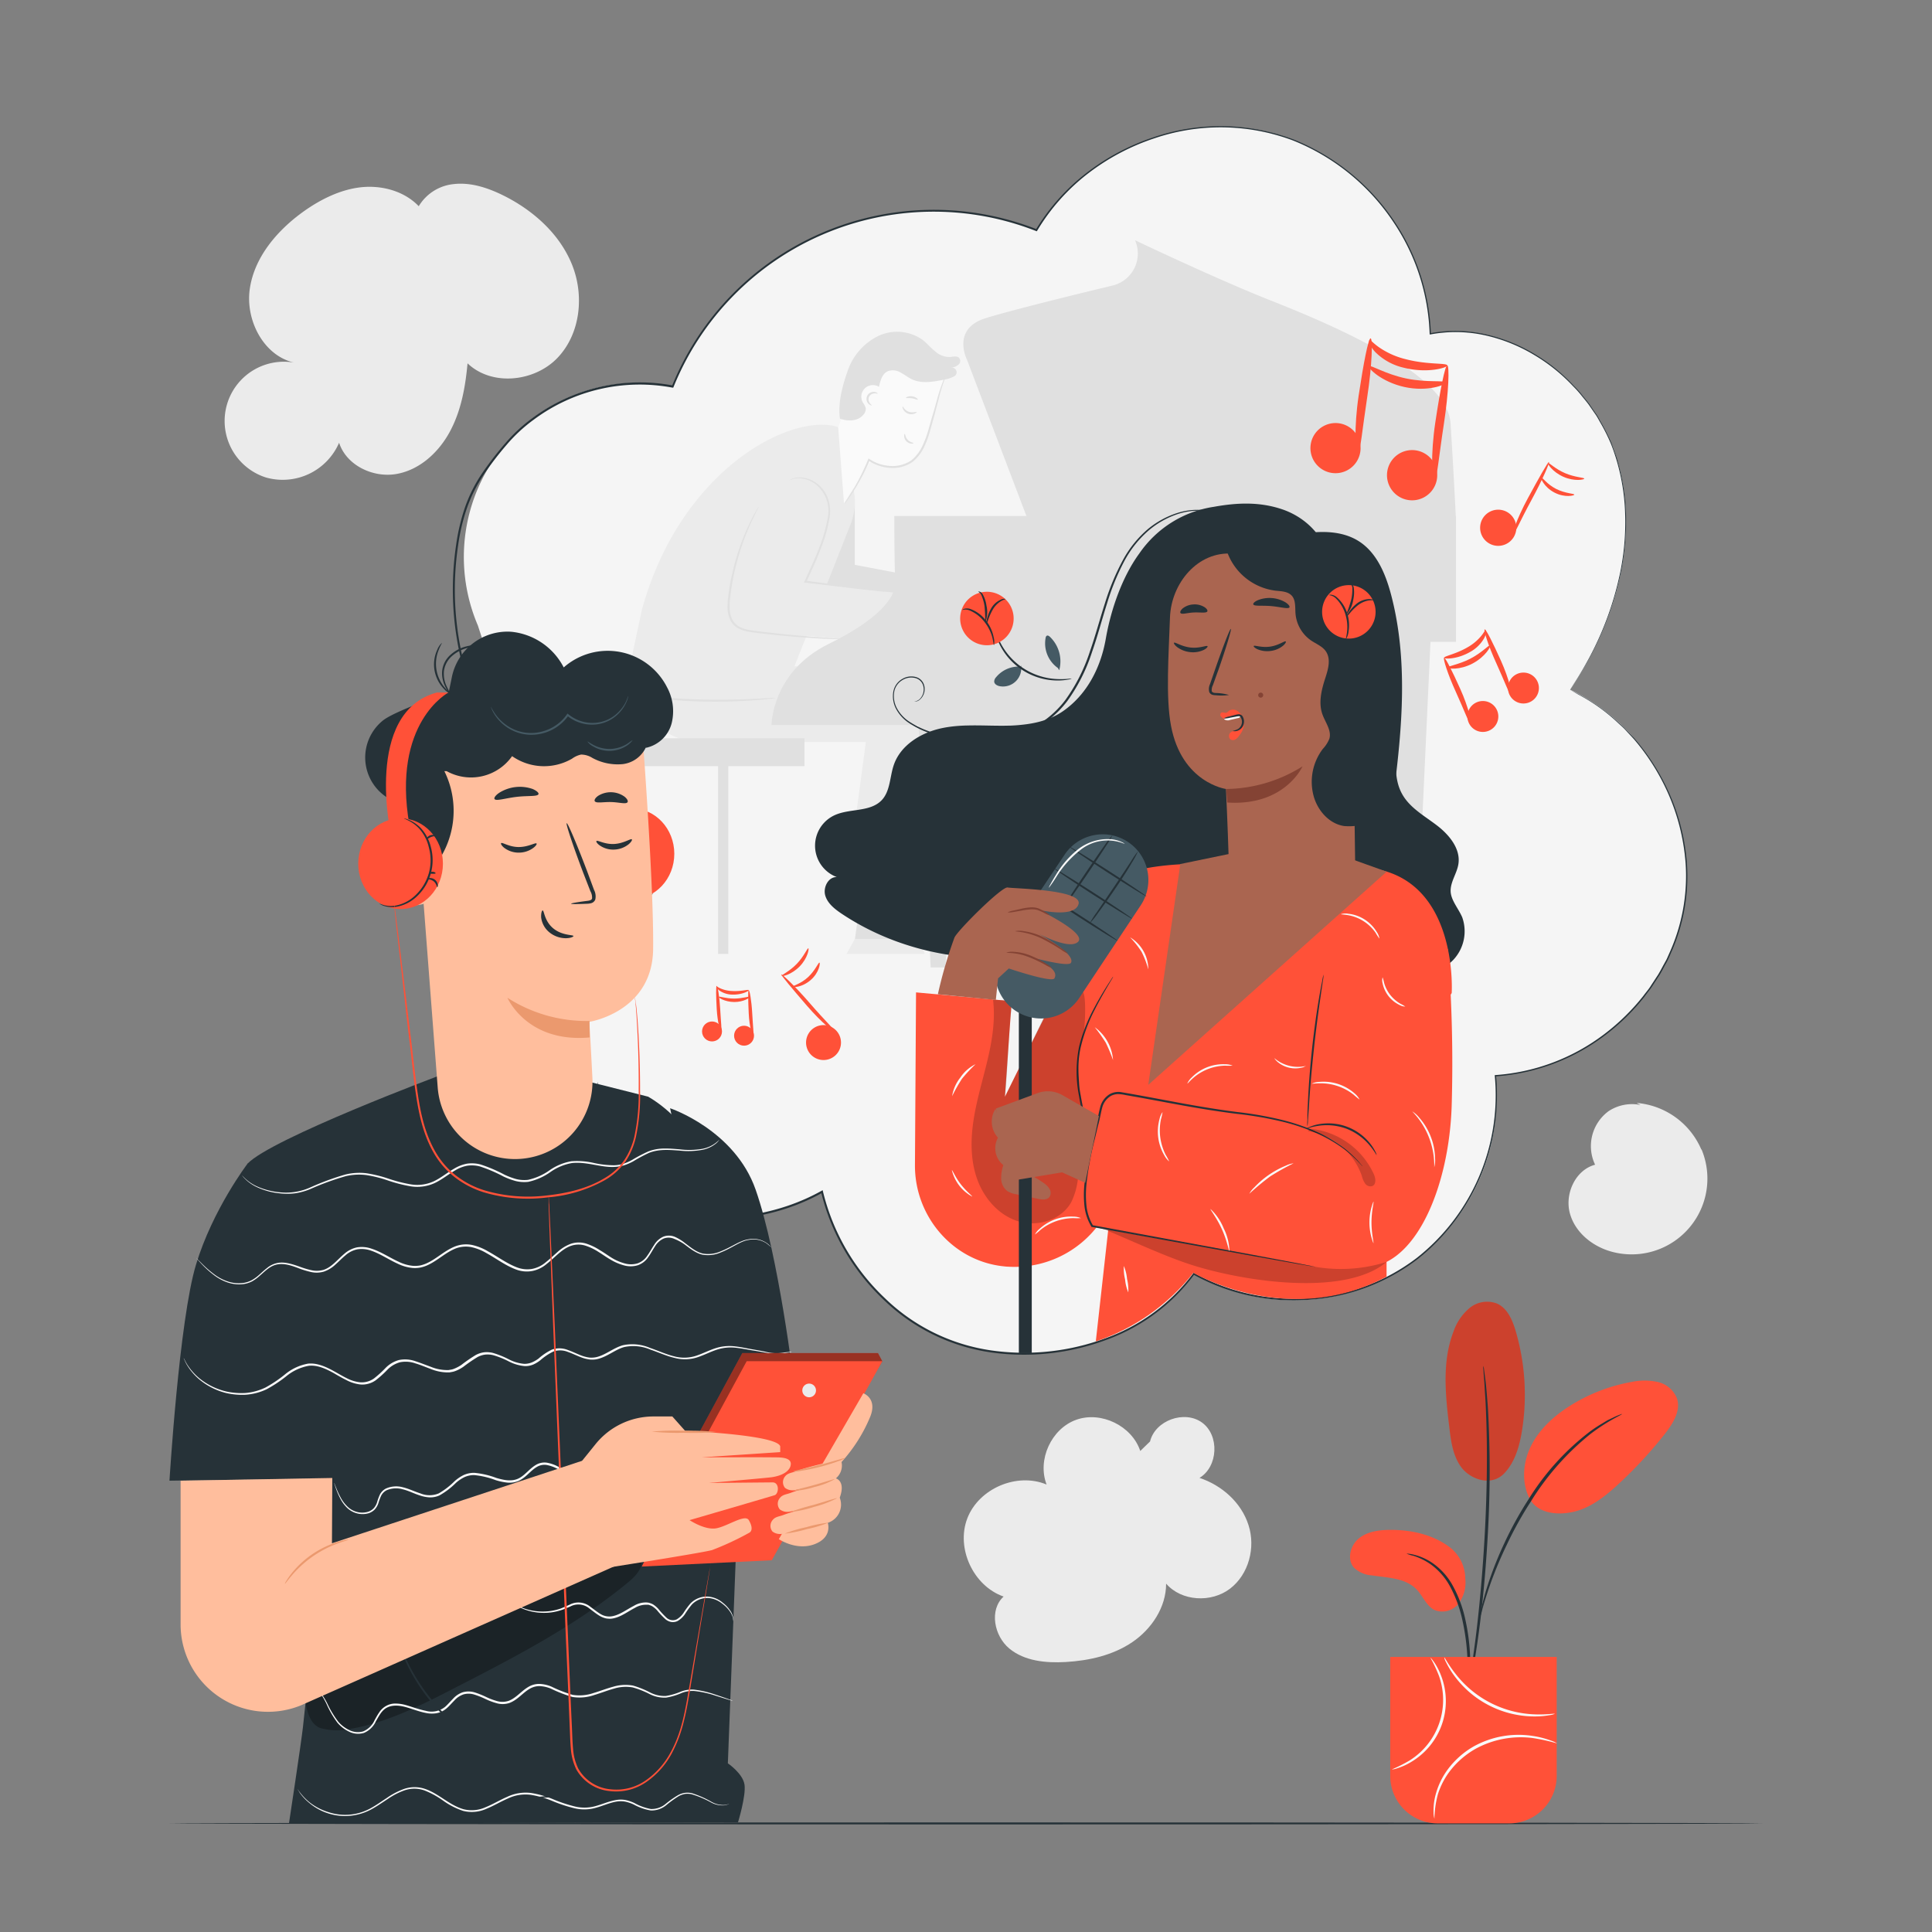 <?xml version="1.0" encoding="UTF-8"?> <svg xmlns="http://www.w3.org/2000/svg" viewBox="0 0 500 500"><rect x="0" y="0" width="500" height="500" fill="#808080" stroke="none"/><g id="freepik--background-simple--inject-8"><path d="M323.11,394.69c-1.84-5.81-6.89-10.31-12.68-12.21,4.83-2.91,5.21-11,.67-14.31s-12.13-.6-13.47,4.88l-2.53,2.46c-2.16-6.5-10.13-10.38-16.58-8.07s-10.13,10.38-7.66,16.76c-7.65-3.21-17.54,1-20.52,8.75s1.56,17.5,9.39,20.24c-3.77,3.45-2.46,10.19,1.48,13.45s9.46,3.78,14.57,3.49c6.06-.35,12.22-1.73,17.25-5.14s8.77-9.07,8.76-15.14c4,4.6,11.69,5,16.54,1.3S325,400.49,323.11,394.69Z" style="fill:#ebebeb"></path><path d="M440.3,297.49a20,20,0,0,0-16.74-12.05l1,.53a11,11,0,0,0-8.26,1.6,11.22,11.22,0,0,0-3.49,13.86c-5.07,1.34-7.89,7.47-6.54,12.53s6,8.75,11.1,10.05a19.61,19.61,0,0,0,23-26.52Z" style="fill:#ebebeb"></path><path d="M148,68.39c-3.26-8-10.19-14.11-17.95-17.91-3.92-1.91-8.25-3.33-12.59-2.84a11.92,11.92,0,0,0-9.09,5.73c-3.75-3.93-9.57-5.5-15-4.9s-10.74,3.28-15.26,6.59c-6.58,4.83-12.28,11.6-13.46,19.67S68.15,92,76.1,93.84a15.34,15.34,0,0,0-7.25,29.74,15.9,15.9,0,0,0,18.91-9c1.87,5.82,8.72,9.12,14.76,8.1s11-5.57,13.92-11,4-11.56,4.56-17.65c6.27,6,17.34,4.82,23.3-1.44S151.26,76.39,148,68.39Z" style="fill:#ebebeb"></path></g><g id="freepik--Floor--inject-8"><path d="M456.11,471.9c0,.14-92.29.26-206.1.26S43.89,472,43.89,471.9s92.27-.26,206.12-.26S456.11,471.76,456.11,471.9Z" style="fill:#263238"></path></g><g id="freepik--speech-bubble--inject-8"><path d="M123.68,161.89A45.06,45.06,0,0,1,174.09,100a72.81,72.81,0,0,1,94.13-40.46c12-20.34,38.25-31.1,61.1-25.08s40.37,28.29,40.83,51.92c20.74-4,41.92,11.88,48.19,32.06s0,42.63-12,60.05c21,9.77,33.75,34.72,29.35,57.48S410.16,277.16,387,278.39a52.41,52.41,0,0,1-78,51.27c-11.21,15.65-33.34,23.61-54.82,19.72-20.16-3.66-36.78-21-41.41-41-24.18,13.6-57.85,6.83-74.9-15.06s-15.37-56.19,3.73-76.3" style="fill:#f5f5f5"></path><path d="M221.22,129.34v.94c0,3.58,0,15.9,0,15.9l21.08,4L237.63,159l-29.43-5.1" style="fill:#e0e0e0"></path><polygon points="266.85 226.39 273.34 236.02 280.56 229.57 274.97 219.14 266.85 226.39" style="fill:#e0e0e0"></polygon><path d="M273.23,235.9l2.4,3.07,13.63-12.18s-2.47-3-8.81,2.66Z" style="fill:#ebebeb"></path><rect x="185.84" y="192.73" width="2.65" height="54.15" style="fill:#e0e0e0"></rect><path d="M181.31,192.05h42.77L218.8,231.5l18.83.06L254.29,182a7.67,7.67,0,0,0-7.24-9.69l-82.94.24,1,5.87A16.43,16.43,0,0,0,181.31,192.05Z" style="fill:#ebebeb"></path><polygon points="280.92 218.43 253.11 175.24 233.55 180.04 263.7 228.02 280.92 218.43" style="fill:#ebebeb"></polygon><path d="M216.91,110.52c-12.16-3.87-40.85,11-50.8,47.34l-4.72,22.08,40.26,2.5,18.45-46.68a16.12,16.12,0,0,0,.77-9.34h0Z" style="fill:#ebebeb"></path><polygon points="196.5 130.29 184.84 162.32 233.55 166.8 238.37 154.26 207.56 150.42 215.03 130.29 196.5 130.29" style="fill:#ebebeb"></polygon><rect x="166.11" y="191.06" width="42.09" height="7.23" style="fill:#e0e0e0"></rect><path d="M218.43,130.3l6.84-10.87s9.3,4.83,13-2.86,6.62-21.64,6.62-21.64L225.8,89.39l-8.89,21.13Z" style="fill:#fafafa"></path><path d="M217.37,108.33c-.57-4,.66-8.5,2-12.34a15.71,15.71,0,0,1,7.84-9,11.46,11.46,0,0,1,11.61,1c1.12.87,2,2,3.14,2.89a5.55,5.55,0,0,0,3.89,1.51c.81-.07,1.78-.35,2.34.2a1.25,1.25,0,0,1-.06,1.72,3.45,3.45,0,0,1-2.16.85h.36a1.19,1.19,0,0,1,.71,2.18h0a7.84,7.84,0,0,1-2.6.88c-2.8.59-5.83,1.15-8.42-.05-1-.48-1.91-1.21-2.92-1.74a3.91,3.91,0,0,0-3.27-.39c-1.51.63-2,2.47-2.35,4.07a3,3,0,0,0-4.15,4.09,5.35,5.35,0,0,1,.73,1.4,2.23,2.23,0,0,1-.63,1.74c-1.43,1.73-4,1.74-6.09,1" style="fill:#e0e0e0"></path><path d="M237.27,106.62s-.15.26-.57.42a2.43,2.43,0,0,1-1.72,0,2.37,2.37,0,0,1-1.26-1.16c-.2-.4-.19-.68-.12-.7s.5,1,1.58,1.38S237.22,106.48,237.27,106.62Z" style="fill:#e0e0e0"></path><path d="M237.53,103.42c-.1.12-.71-.22-1.53-.34s-1.51,0-1.56-.11.66-.55,1.64-.4S237.62,103.32,237.53,103.42Z" style="fill:#e0e0e0"></path><path d="M218.54,165.4a4.18,4.18,0,0,1-.62,0l-1.78,0c-1.55,0-3.79-.14-6.55-.32s-6.05-.44-9.69-.83c-1.82-.19-3.72-.39-5.71-.68a9.65,9.65,0,0,1-3-.89,4.92,4.92,0,0,1-2.25-2.32,7.7,7.7,0,0,1-.66-3.14,20.42,20.42,0,0,1,.21-3.06c.24-2,.58-3.89,1-5.68a61,61,0,0,1,2.86-9.31,56.21,56.21,0,0,1,2.76-5.95c.37-.69.68-1.2.89-1.55a3.29,3.29,0,0,1,.34-.52,2.54,2.54,0,0,1-.25.57l-.8,1.59c-.67,1.39-1.62,3.41-2.6,6a65,65,0,0,0-2.73,9.28c-.38,1.78-.7,3.67-.93,5.64a19.76,19.76,0,0,0-.2,3,7.36,7.36,0,0,0,.61,2.93,4.39,4.39,0,0,0,2,2.08,9.21,9.21,0,0,0,2.82.85c1.95.28,3.87.5,5.68.71,3.63.41,6.9.71,9.66.93l6.53.49,1.78.13A2.3,2.3,0,0,1,218.54,165.4Z" style="fill:#e0e0e0"></path><path d="M229.51,153.16a1.82,1.82,0,0,1-.41,0l-1.19-.1-4.41-.48-15.11-1.79-.35,0,.15-.32c.92-2,1.87-4.06,2.8-6.24.75-1.78,1.47-3.53,2-5.26a40.26,40.26,0,0,0,1.24-5.08,8.76,8.76,0,0,0-2.51-8,7.38,7.38,0,0,0-5.35-2.11,8.16,8.16,0,0,0-2.11.51,2.62,2.62,0,0,1,.5-.28,5.11,5.11,0,0,1,1.6-.43,7.44,7.44,0,0,1,5.61,2,8.17,8.17,0,0,1,2.33,3.5,10,10,0,0,1,.41,4.82,40,40,0,0,1-1.23,5.16c-.57,1.77-1.28,3.52-2,5.32-.94,2.19-1.89,4.29-2.82,6.25l-.2-.36,15.09,2,4.39.62,1.18.19C229.38,153.11,229.52,153.14,229.51,153.16Z" style="fill:#e0e0e0"></path><path d="M200.72,180.61a8,8,0,0,1-1.51.24c-1,.12-2.38.26-4.13.39-3.5.26-8.35.45-13.7.31s-10.19-.6-13.66-1.05c-1.74-.23-3.14-.44-4.11-.61a10,10,0,0,1-1.49-.32,8.57,8.57,0,0,1,1.52.11l4.12.45c3.48.36,8.3.75,13.63.9s10.17,0,13.67-.16l4.13-.22A9.36,9.36,0,0,1,200.72,180.61Z" style="fill:#e0e0e0"></path><path d="M236.39,114.68c0,.07-.21.16-.58.13a2.07,2.07,0,0,1-1.28-.65,2,2,0,0,1-.53-1.34c0-.37.12-.58.18-.57s.1.87.73,1.56S236.4,114.54,236.39,114.68Z" style="fill:#e0e0e0"></path><polygon points="222.81 231.66 221.24 243.16 230.92 243.16 233.7 231.66 222.81 231.66" style="fill:#e0e0e0"></polygon><path d="M221.23,243l-2.15,3.88h20.18s.16-3.88-8.34-3.88Z" style="fill:#ebebeb"></path><path d="M266.07,134.68,250.28,93.16s-4.14-8,4.72-10.79c7.11-2.22,25.81-6.76,32.91-8.47a8.52,8.52,0,0,0,5.93-11.51,1.47,1.47,0,0,0-.1-.22s21,10,34.88,15.5,45.88,18.53,46.77,31.82c.74,11.12,1.42,25.19,1.42,25.19Z" style="fill:#e0e0e0"></path><polygon points="237.63 186.3 240.86 250.37 244.63 250.37 250.28 184.41 237.63 186.3" style="fill:#e0e0e0"></polygon><polygon points="357.69 160.59 361.81 246.39 366.51 246.03 370.62 157.22 357.69 160.59" style="fill:#e0e0e0"></polygon><path d="M231.44,133.53H376.81v32.58H332.66s-16.15-.54-28.54,8.61-20.19,12.92-31,12.92H199.67s0-13.73,14.81-21,17.49-13.19,17.23-16.15S231.44,133.53,231.44,133.53Z" style="fill:#e0e0e0"></path><path d="M245.06,96.6s-.25.66-.68,1.83a51.06,51.06,0,0,0-1.52,5.09c-.29,1.09-.6,2.28-.93,3.55s-.73,2.64-1.13,4.07a26,26,0,0,1-1.58,4.43,10.94,10.94,0,0,1-3.09,4,9,9,0,0,1-6.06,1.49,11,11,0,0,1-5.32-1.88l.34-.1a52.81,52.81,0,0,1-4.42,8.38c-.63,1-1.15,1.7-1.52,2.19a4.48,4.48,0,0,1-.61.73,5.06,5.06,0,0,1,.49-.81c.33-.52.82-1.27,1.41-2.25a59.46,59.46,0,0,0,4.23-8.42l.11-.26.24.16a10.49,10.49,0,0,0,5.09,1.76,8.57,8.57,0,0,0,5.72-1.41,10.57,10.57,0,0,0,2.93-3.84,25.48,25.48,0,0,0,1.58-4.33c.4-1.42.79-2.79,1.17-4.05s.69-2.45,1-3.54a41.37,41.37,0,0,1,1.69-5.06c.24-.58.46-1,.61-1.32A3.66,3.66,0,0,1,245.06,96.6Z" style="fill:#e0e0e0"></path><path d="M225.65,104.93s-.4,0-.82-.36a1.82,1.82,0,0,1,1.52-3.13c.58.08.83.38.79.43s-.33-.09-.8-.06a1.72,1.72,0,0,0-1.43.86,1.69,1.69,0,0,0,.2,1.66C225.38,104.72,225.68,104.85,225.65,104.93Z" style="fill:#e0e0e0"></path><path d="M406.34,178.53l2.14,1.09a47.29,47.29,0,0,1,10,7c.7.66,1.48,1.3,2.2,2.06L423,191.1a56.65,56.65,0,0,1,8.57,13.23,54.7,54.7,0,0,1,5,19.12,48.43,48.43,0,0,1-4.11,23.14c-.22.49-.43,1-.65,1.48s-.5,1-.75,1.43c-.53.95-1,1.93-1.6,2.88l-1.83,2.8c-.6.95-1.36,1.8-2,2.72a55.84,55.84,0,0,1-10.06,9.89A52.89,52.89,0,0,1,387,278.56l.17-.19a54,54,0,0,1-20.35,47.53,51.74,51.74,0,0,1-27.54,10.44,53.6,53.6,0,0,1-30.44-6.49l.28-.07a49.19,49.19,0,0,1-22.87,17A61,61,0,0,1,256.48,350a50.14,50.14,0,0,1-27.84-13.67,56.69,56.69,0,0,1-16.14-27.83l.36.16c-11.24,6.29-24.92,8.35-38.08,6.16a62.53,62.53,0,0,1-19.08-6.39,56.15,56.15,0,0,1-16.09-12.6,54.28,54.28,0,0,1-10.38-18,61.87,61.87,0,0,1-3.36-20.78,62.58,62.58,0,0,1,3.78-21,55.79,55.79,0,0,1,11.06-18.44c.22-.27.45-.53.68-.79l0,.3L131.5,199l-4.87-9a81.07,81.07,0,0,1-4.23-9.31A78.6,78.6,0,0,1,118.05,141a52.5,52.5,0,0,1,2.28-9.67,38.44,38.44,0,0,1,4.43-8.83,82.38,82.38,0,0,1,6-7.77,41.11,41.11,0,0,1,7.15-6.62,46.45,46.45,0,0,1,36.27-8.34l-.28.15a73.12,73.12,0,0,1,94.45-40.57l-.28.1A53.63,53.63,0,0,1,281.4,44.59a58.4,58.4,0,0,1,17.14-9.06,53.62,53.62,0,0,1,36.21.56,56.74,56.74,0,0,1,26.08,21.16,55.48,55.48,0,0,1,9.48,29.16l-.19-.16a35.63,35.63,0,0,1,14.49.3,42.79,42.79,0,0,1,12.72,5.17,46,46,0,0,1,10,8.13,25.07,25.07,0,0,1,2.08,2.31c.64.81,1.31,1.58,1.91,2.4l1.7,2.48c.59.8,1,1.7,1.51,2.53a54.66,54.66,0,0,1,2.55,5.15c.6,1.78,1.34,3.48,1.75,5.24a56.45,56.45,0,0,1,1.83,10.22,65.68,65.68,0,0,1-1.17,18,81.34,81.34,0,0,1-8.67,23.11c-1.4,2.44-2.51,4.27-3.32,5.44l-1.2,1.81,1.16-1.82c.8-1.19,1.9-3,3.28-5.47a81.8,81.8,0,0,0,8.57-23.11,65,65,0,0,0,1.13-17.93A55,55,0,0,0,418.63,120a50.61,50.61,0,0,0-1.75-5.21,48.69,48.69,0,0,0-2.54-5.12c-.5-.83-.92-1.72-1.5-2.52l-1.7-2.46c-.6-.81-1.26-1.58-1.9-2.38a26.2,26.2,0,0,0-2.07-2.3,45.76,45.76,0,0,0-10-8.07,42.81,42.81,0,0,0-12.63-5.12,35.35,35.35,0,0,0-14.36-.27l-.19,0v-.2a55.11,55.11,0,0,0-9.45-29,56.37,56.37,0,0,0-25.92-21,53.21,53.21,0,0,0-35.94-.53,58.12,58.12,0,0,0-17,9A53,53,0,0,0,268.42,59.7l-.1.16-.18-.07a72.63,72.63,0,0,0-93.82,40.34l-.08.19-.2,0a45.9,45.9,0,0,0-35.87,8.26,40.48,40.48,0,0,0-7.06,6.54,83.94,83.94,0,0,0-5.92,7.72,38.08,38.08,0,0,0-4.37,8.72,51.16,51.16,0,0,0-2.26,9.58,78,78,0,0,0,4.33,39.4c2.33,6.36,5.85,12.22,9.07,18.27l9.84,18.14.09.16-.13.15-.67.78a55.26,55.26,0,0,0-11,18.27,62.07,62.07,0,0,0-3.75,20.79,61.06,61.06,0,0,0,3.33,20.6A53.7,53.7,0,0,0,140,295.45a55.66,55.66,0,0,0,15.94,12.49,62.28,62.28,0,0,0,18.93,6.34c13,2.17,26.62.13,37.75-6.1l.29-.16.07.32a56.18,56.18,0,0,0,16,27.6,49.69,49.69,0,0,0,27.58,13.55,60.62,60.62,0,0,0,29.56-3.16,49,49,0,0,0,22.68-16.8l.11-.16.17.1a53.16,53.16,0,0,0,30.19,6.45,51.35,51.35,0,0,0,27.34-10.33,53.63,53.63,0,0,0,20.24-47.18l0-.18H387a52.57,52.57,0,0,0,28.3-10.68,56,56,0,0,0,10-9.82c.67-.92,1.43-1.76,2-2.71l1.82-2.78c.57-.94,1.06-1.91,1.59-2.86.25-.47.54-.93.75-1.42l.65-1.47a48.33,48.33,0,0,0,4.13-23,54.81,54.81,0,0,0-4.94-19.06,56.87,56.87,0,0,0-8.5-13.2l-2.23-2.42c-.72-.76-1.5-1.4-2.19-2.06a45.28,45.28,0,0,0-4-3.31,46.65,46.65,0,0,0-6-3.75Z" style="fill:#263238"></path></g><g id="freepik--character-2--inject-8"><path d="M359.47,155.52A127.4,127.4,0,0,1,361.62,192c-.39,4.62-1,9.59,1.32,13.62,2,3.5,5.74,5.55,8.94,8s6.2,6.09,5.54,10.07c-.39,2.35-2,4.45-2,6.83s2,4.54,3,6.87a10.81,10.81,0,0,1-2.34,11.06,15.76,15.76,0,0,1-10.65,4.67A29.45,29.45,0,0,1,353.76,251c-4.47-1.61-8.92-4-11.44-8A18.44,18.44,0,0,1,340,232.12,64.87,64.87,0,0,1,342,221c4.35-18.21,6.64-36.84,8.93-55.43" style="fill:#263238"></path><path d="M343.75,144.83c-.89-6.11-6-11-11.86-13s-11.65-1.76-17.73-.67a28.53,28.53,0,0,0-19.3,12.07c-4.48,6.12-7.38,14.59-8.68,22.06s-4.86,14.45-11.09,18.77c-4.42,3.07-10.06,3.72-15.44,3.75s-10.84-.47-16.09.68-10.47,4.35-12.23,9.43c-1.07,3.08-.9,6.76-3.12,9.14-3,3.18-8.3,2.1-12.25,3.93a8.68,8.68,0,0,0,.61,16c-2.19-.11-3.6,2.66-3,4.75s2.49,3.55,4.31,4.77c20.24,13.46,47.7,15.23,69.5,4.47,7.13-3.51,13.62-8.23,20.78-11.67s15.41-5.58,23.08-3.48" style="fill:#263238"></path><path d="M349.7,145.64l0,4.81,1,71.89c.12,8.35-7,15.1-15.9,15.15h0c-9,.06-16.55-6.72-16.81-15.15-.27-8.84-.71-18.15-.71-18.15s-11.46-1.58-14.23-16.39c-1.38-7.36-.61-18.11-.26-28,.32-8.94,7.27-17.2,16.19-16.51Z" style="fill:#aa6550"></path><path d="M312.5,167.23c-.25-.28-2,.61-4.38.35s-4-1.47-4.28-1.24c-.13.09.1.57.81,1.13a6.84,6.84,0,0,0,3.4,1.3,6.42,6.42,0,0,0,3.51-.59C312.33,167.78,312.62,167.35,312.5,167.23Z" style="fill:#263238"></path><path d="M318.07,179.86a13.44,13.44,0,0,0-3.35-.51c-.52,0-1-.13-1.12-.48a2.7,2.7,0,0,1,.31-1.57c.46-1.28.93-2.62,1.44-4,2-5.74,3.42-10.46,3.19-10.54s-2,4.52-4,10.26l-1.38,4a3.06,3.06,0,0,0-.21,2.07,1.32,1.32,0,0,0,.88.74,3.78,3.78,0,0,0,.89.1A13.35,13.35,0,0,0,318.07,179.86Z" style="fill:#263238"></path><path d="M317.33,204.19a37.81,37.81,0,0,0,19.77-5.87s-4.55,10.35-19.48,9.37Z" style="fill:#844334"></path><path d="M324.35,156.41c.22.55,2.26.23,4.68.45s4.38.83,4.68.32c.14-.25-.21-.76-1-1.28a8.16,8.16,0,0,0-7.14-.59C324.69,155.69,324.26,156.14,324.35,156.41Z" style="fill:#263238"></path><path d="M305.51,158.65c.37.45,1.77-.07,3.47-.14s3.15.23,3.47-.27c.14-.24-.1-.7-.74-1.12a4.76,4.76,0,0,0-2.85-.69,4.85,4.85,0,0,0-2.75,1C305.53,157.94,305.34,158.42,305.51,158.65Z" style="fill:#263238"></path><path d="M320,189c-.55.22-1.24.19-1.61.65a1.22,1.22,0,0,0-.05,1.61,1.19,1.19,0,0,0,1.34.13,3.21,3.21,0,0,0,1-1,5.18,5.18,0,0,0,1.2-2.45c0-.27.06-.93-.05-1s-.11.08-.19.13c-.37.22-.29,1.2-.66,1.41" style="fill:#FF5138"></path><path d="M316.5,185a1.63,1.63,0,0,0,.44,1.22,1.65,1.65,0,0,0,1.43.09l2-.47a.89.89,0,0,0,.61-.33.65.65,0,0,0-.11-.73,1.51,1.51,0,0,0-1.14-.52,4.33,4.33,0,0,0-1.28.2l-1.94.5" style="fill:#fafafa"></path><path d="M316.8,186a2,2,0,0,1-.85-.61.68.68,0,0,1,.11-.94c.39-.24.91.14,1.34,0A2,2,0,0,0,318,184a1.89,1.89,0,0,1,1.87-.19,3.31,3.31,0,0,1,1.45,1.3,16.14,16.14,0,0,0-4.41.88" style="fill:#FF5138"></path><path d="M319.07,189.15a5.41,5.41,0,0,0,1.33-.49,2.22,2.22,0,0,0,.79-2.84c-.14-.28-.34-.47-.54-.47a5.1,5.1,0,0,0-.87.13l-1.58.29a4.4,4.4,0,0,1-1.49.14,4.27,4.27,0,0,1,1.4-.49l1.57-.41a4.8,4.8,0,0,1,1-.17,1.19,1.19,0,0,1,1,.74,2.63,2.63,0,0,1,.09,2.12,2.46,2.46,0,0,1-1.16,1.28C319.68,189.42,319,189.19,319.07,189.15Z" style="fill:#263238"></path><path d="M332.74,166c-.3-.2-1.74,1-4,1.34s-4.06-.43-4.27-.16c-.1.12.23.51,1,.86a6.55,6.55,0,0,0,3.46.41,6.21,6.21,0,0,0,3.13-1.35C332.71,166.55,332.88,166.1,332.74,166Z" style="fill:#263238"></path><path d="M326.3,179.25a.65.65,0,1,1-.06,0" style="fill:#844334"></path><path d="M317.33,142.06a15.31,15.31,0,0,0,12.74,10.8c1.51.16,3.24.18,4.26,1.32s.83,3,.94,4.55a9.4,9.4,0,0,0,4,7c1.34.92,3,1.53,3.89,2.88,1.32,2,.57,4.58-.16,6.84-1,3.06-1.84,6.41-.75,9.44.75,2.1,2.41,4.15,1.79,6.29a8.39,8.39,0,0,1-1.69,2.63,14.09,14.09,0,0,0-2.29,12.53c1.11,3.63,4.06,6.9,7.82,7.44a16.07,16.07,0,0,0,6-.66c1.85-.45,3.83-1,5.08-2.41s1.46-3.24,1.69-5c2.25-17.24,3.8-35-.64-51.81-1.41-5.34-3.7-10.88-8.36-13.84-4.36-2.77-9.93-2.71-15-1.88s-10.15,2.34-15.31,2.16a7.28,7.28,0,0,0-2.38.13,2.07,2.07,0,0,0-1.54,1.65" style="fill:#263238"></path><path d="M356,158.35a6.92,6.92,0,1,1-6.92-6.92A6.92,6.92,0,0,1,356,158.35Z" style="fill:#FF5138"></path><path d="M348.3,165.48c-.08,0,.18-.76.32-2a11.16,11.16,0,0,0-.5-4.7,9.8,9.8,0,0,0-2.48-4,3,3,0,0,0-1.74-.77s.18-.12.56-.1a2.67,2.67,0,0,1,1.41.58,8.92,8.92,0,0,1,2.74,4.11,10.07,10.07,0,0,1,.38,4.92A4.5,4.5,0,0,1,348.3,165.48Z" style="fill:#263238"></path><path d="M355.42,155.3c0,.08-.51,0-1.27.11a6.35,6.35,0,0,0-2.7,1.21,15.07,15.07,0,0,0-2.16,2.14c-.52.6-.86,1-.91.93s.17-.49.62-1.15a10.05,10.05,0,0,1,2.14-2.34,5.39,5.39,0,0,1,3-1.15C355,155,355.44,155.24,355.42,155.3Z" style="fill:#263238"></path><path d="M349.49,151s.16,0,.35.13a1.56,1.56,0,0,1,.5.88,8.62,8.62,0,0,1-.11,3.16,7.35,7.35,0,0,1-1.9,4,30.9,30.9,0,0,0,1.39-4.09,12.2,12.2,0,0,0,.26-3A1.93,1.93,0,0,0,349.49,151Z" style="fill:#263238"></path><path d="M236.61,181.57a2.88,2.88,0,0,0,1.29-.54,3.52,3.52,0,0,0,1-3.65,2.82,2.82,0,0,0-2-1.9,4.34,4.34,0,0,0-3.29.48,4.43,4.43,0,0,0-2.19,3.09,6.69,6.69,0,0,0,.72,4.28,9.6,9.6,0,0,0,3.32,3.52,22.31,22.31,0,0,0,4.8,2.35,36.35,36.35,0,0,0,11.57,2.37,31.81,31.81,0,0,0,12.83-2.08,25.28,25.28,0,0,0,11.05-8.33,45.19,45.19,0,0,0,6.34-12.52c1.51-4.31,2.63-8.58,3.93-12.59A61,61,0,0,1,290.58,145a28.06,28.06,0,0,1,6.54-8.11,22.8,22.8,0,0,1,7.54-4.12,17.24,17.24,0,0,1,6.44-.79,15.31,15.31,0,0,1,2.34.35c.66.2,1.22.37,1.66.53l1,.45a2.31,2.31,0,0,1,.32.16,15.64,15.64,0,0,0-5.31-1.29,17.52,17.52,0,0,0-6.33.86,22.64,22.64,0,0,0-7.39,4.14,27.66,27.66,0,0,0-6.4,8,61.17,61.17,0,0,0-4.49,11c-1.28,4-2.38,8.27-3.9,12.61a45.62,45.62,0,0,1-6.4,12.66,25.89,25.89,0,0,1-11.28,8.5,32.17,32.17,0,0,1-13,2.08,36.78,36.78,0,0,1-11.71-2.44,23.16,23.16,0,0,1-4.88-2.43,10,10,0,0,1-3.42-3.69,7,7,0,0,1-.71-4.51,4.73,4.73,0,0,1,2.37-3.28,4.52,4.52,0,0,1,3.5-.45,3,3,0,0,1,2.08,2.07,3.61,3.61,0,0,1-1.13,3.79A2,2,0,0,1,236.61,181.57Z" style="fill:#263238"></path><path d="M261.81,259.1l-1.74,24.74s25.34-51.23,28.29-55.54S307,223.61,307,223.61l-8.47,63.13L296.84,299l-12,17.22a27.08,27.08,0,0,1-24.05,11.59h0c-.39,0-.79-.06-1.18-.1-13.15-1.45-22.9-13-22.82-26.19l.28-44.69Z" style="fill:#FF5138"></path><path d="M284.88,316.17a4.84,4.84,0,0,1,0-.67c0-.44.08-1.09.1-1.92a44.49,44.49,0,0,0-.56-7c-.47-3-1.27-6.42-2.26-10.25s-2.12-8.05-2.89-12.57a32.45,32.45,0,0,1,0-12.89,41.42,41.42,0,0,1,3.81-9.84c1.4-2.66,2.68-4.72,3.57-6.14l1.05-1.62a3.1,3.1,0,0,1,.39-.54,3.18,3.18,0,0,1-.3.6l-1,1.67c-.83,1.45-2.07,3.53-3.42,6.2a42.45,42.45,0,0,0-3.66,9.77,24.75,24.75,0,0,0-.62,6.11c0,1.07.11,2.16.16,3.26s.25,2.21.47,3.33c.76,4.49,1.89,8.7,2.84,12.54a104.45,104.45,0,0,1,2.15,10.32,38.77,38.77,0,0,1,.4,7.09c-.05.84-.15,1.49-.2,1.93A2.66,2.66,0,0,1,284.88,316.17Z" style="fill:#263238"></path><path d="M288.05,274.34a40.84,40.84,0,0,0-1.88-4.5,41.39,41.39,0,0,0-2.85-4,11.51,11.51,0,0,1,4.73,8.47Z" style="fill:#fafafa"></path><path d="M297.18,250.88a24,24,0,0,0-1.72-4.51,23.32,23.32,0,0,0-3-3.79,9.71,9.71,0,0,1,4.72,8.3Z" style="fill:#fafafa"></path><path d="M246.41,283.69a10.19,10.19,0,0,1,2.12-4.81,10.05,10.05,0,0,1,3.95-3.47,38.37,38.37,0,0,0-3.53,3.78A41,41,0,0,0,246.41,283.69Z" style="fill:#fafafa"></path><path d="M251.6,309.67a10.58,10.58,0,0,1-5.26-6.84c.15-.06.85,1.78,2.31,3.66S251.69,309.54,251.6,309.67Z" style="fill:#fafafa"></path><path d="M279.73,315.25a15.48,15.48,0,0,1-1.93,0,13.78,13.78,0,0,0-8.47,3,18.56,18.56,0,0,1-1.48,1.24,4.5,4.5,0,0,1,1.24-1.51,12,12,0,0,1,8.72-3.12A4.84,4.84,0,0,1,279.73,315.25Z" style="fill:#fafafa"></path><path d="M350.52,224.44l-67.15,61.15L286.84,318l-3.25,29.16a53.65,53.65,0,0,0,25.25-17.76s24.53,14.56,50,1v-47.9L375.7,257S377.75,224.11,350.52,224.44Z" style="fill:#FF5138"></path><polyline points="305.45 223.61 321.01 220.4 344.37 220.4 358.87 225.59 297.17 280.76 305.19 225.53" style="fill:#aa6550"></polyline><path d="M343.9,292.09s-48.89-9.15-55.11-9.28-11.65,32.85-5,34.78c8.21,2.35,60.4,11.86,71.2,10.23,11.87-1.79,20-21,20.7-41.52a376,376,0,0,0-1-40.69L350,241.3Z" style="fill:#FF5138"></path><path d="M340.44,327.82a1,1,0,0,1-.28,0l-.84-.13-3.22-.54-12-2.13-41.49-7.48-.1,0-.06-.09a13.08,13.08,0,0,1-1.79-5.3,27.12,27.12,0,0,1,0-5.77,79.34,79.34,0,0,1,2.17-11.75c.33-1.37.67-2.73,1-4.09s.54-2.69.92-4.08a5.47,5.47,0,0,1,2.52-3.34,4.67,4.67,0,0,1,2.06-.53,4.56,4.56,0,0,1,1.05.1l1,.17c5.26.91,10.31,1.9,15.13,2.78s9.42,1.61,13.74,2.16a92.25,92.25,0,0,1,11.95,2.14,52.84,52.84,0,0,1,9.44,3.38,36.55,36.55,0,0,1,6.45,4,29.8,29.8,0,0,1,3.49,3.26l.81.95a1.76,1.76,0,0,1,.26.33,3.19,3.19,0,0,1-.3-.3l-.85-.91a32.15,32.15,0,0,0-3.54-3.17,37.14,37.14,0,0,0-6.45-3.85,51.8,51.8,0,0,0-9.4-3.29,93.78,93.78,0,0,0-11.91-2.07c-4.34-.53-8.95-1.26-13.77-2.12s-9.88-1.85-15.14-2.75a10.42,10.42,0,0,0-1.94-.25,4.17,4.17,0,0,0-1.83.46,5,5,0,0,0-2.27,3.05c-.34,1.27-.56,2.69-.91,4s-.66,2.72-1,4.1a80.44,80.44,0,0,0-2.16,11.66,27.41,27.41,0,0,0,0,5.66,12.68,12.68,0,0,0,1.7,5.1l-.17-.11,41.45,7.66,12,2.27,3.21.63.82.17Z" style="fill:#263238"></path><path d="M356.27,298.93c-.08,0-.59-1.07-1.83-2.54a14.86,14.86,0,0,0-6-4.29,14.71,14.71,0,0,0-7.37-.72c-1.9.29-3,.79-3,.7a2.45,2.45,0,0,1,.76-.39A11.39,11.39,0,0,1,341,291a13.84,13.84,0,0,1,13.75,5.15,11.42,11.42,0,0,1,1.24,2A2.36,2.36,0,0,1,356.27,298.93Z" style="fill:#263238"></path><path d="M342.53,252.22a8,8,0,0,1-.16,1.55c-.16,1.08-.37,2.49-.61,4.19-.52,3.54-1.18,8.43-1.76,13.86s-1,10.35-1.2,13.91c-.12,1.71-.22,3.14-.29,4.23a9.91,9.91,0,0,1-.16,1.55,8.29,8.29,0,0,1,0-1.56c0-1,0-2.45.12-4.24.15-3.57.47-8.51,1.05-13.95s1.3-10.33,1.91-13.86c.31-1.76.57-3.18.78-4.16A10.42,10.42,0,0,1,342.53,252.22Z" style="fill:#263238"></path><path d="M334.78,301.06a63.36,63.36,0,0,0-6.08,3.41,66,66,0,0,0-5.37,4.47,6.19,6.19,0,0,1,1.28-1.64,23.36,23.36,0,0,1,8.19-5.64A6.37,6.37,0,0,1,334.78,301.06Z" style="fill:#fafafa"></path><path d="M302.59,300.58a5,5,0,0,1-1.25-1.56,12.16,12.16,0,0,1-1.26-9.38,5,5,0,0,1,.79-1.84,16.31,16.31,0,0,1-.43,1.92,14.18,14.18,0,0,0-.16,4.67,14.53,14.53,0,0,0,1.38,4.45A16.78,16.78,0,0,1,302.59,300.58Z" style="fill:#fafafa"></path><path d="M318.17,323.77c-.16,0-.58-2.65-1.95-5.66s-3.07-5.11-2.94-5.21a14,14,0,0,1,3.41,5A13.86,13.86,0,0,1,318.17,323.77Z" style="fill:#fafafa"></path><path d="M355.45,311c.16,0-.51,2.39-.51,5.36s.65,5.33.49,5.37a14.62,14.62,0,0,1,0-10.73Z" style="fill:#fafafa"></path><path d="M351.87,284.57a16.58,16.58,0,0,1-1.54-1.26,13.78,13.78,0,0,0-8.81-2.95c-1.22,0-2,.16-2,.08a4.89,4.89,0,0,1,2-.45,12.14,12.14,0,0,1,9.07,3A5.25,5.25,0,0,1,351.87,284.57Z" style="fill:#fafafa"></path><path d="M363.68,260.49a2.94,2.94,0,0,1-1.47-.4,8,8,0,0,1-4.4-5.64,2.91,2.91,0,0,1,0-1.52,9,9,0,0,1,.39,1.43,9.22,9.22,0,0,0,1.58,3.11,9.43,9.43,0,0,0,2.63,2.29A9.87,9.87,0,0,1,363.68,260.49Z" style="fill:#fafafa"></path><path d="M357,242.93a14.56,14.56,0,0,1-1-1.54,11,11,0,0,0-7.15-4.55c-1.11-.19-1.82-.17-1.82-.25a3.93,3.93,0,0,1,1.86-.12,9.82,9.82,0,0,1,4.27,1.49,9.93,9.93,0,0,1,3.15,3.24A4.27,4.27,0,0,1,357,242.93Z" style="fill:#fafafa"></path><path d="M338,275.79a2.64,2.64,0,0,1-1.22.53,7.1,7.1,0,0,1-6.1-1.46c-.63-.54-.9-1-.86-1a9.32,9.32,0,0,0,8.18,2Z" style="fill:#fafafa"></path><path d="M319,275.79a15.67,15.67,0,0,1-1.94,0,13,13,0,0,0-8.38,3.3c-.88.79-1.33,1.38-1.4,1.33a4.59,4.59,0,0,1,1.15-1.59,11.4,11.4,0,0,1,8.64-3.4A4.84,4.84,0,0,1,319,275.79Z" style="fill:#fafafa"></path><path d="M292,334.47a11.06,11.06,0,0,1-.83-3.37,11.78,11.78,0,0,1-.32-3.46,11.28,11.28,0,0,1,.83,3.37A11.78,11.78,0,0,1,292,334.47Z" style="fill:#fafafa"></path><g style="opacity:0.2"><path d="M285.6,318.05l8.08,3.49c4.43,1.91,8.86,3.82,13.43,5.39,12.64,4.34,40.48,9.13,51.76-.35a39.38,39.38,0,0,1-20.65.84"></path></g><g style="opacity:0.2"><path d="M338.94,292.1a20.3,20.3,0,0,1,16.62,11.81c.44,1,.66,2.45-.31,3a1.63,1.63,0,0,1-1.92-.56,5.7,5.7,0,0,1-.88-2,17.54,17.54,0,0,0-13.95-11.62"></path></g><g style="opacity:0.2"><path d="M257,258.74c.63,5.21-.22,10.48-1.43,15.59s-2.76,10.14-3.58,15.33-.86,10.61.92,15.55,5.59,9.33,10.61,10.86,11.14-.35,13.7-4.92a18.11,18.11,0,0,0,1.83-7.52c.42-5.17,1.35-10.65.91-15.83-.57-6.66-1.8-13.33.37-19.65.41-1.22,1-11.17-.25-11.53-.79-.23-9.22,5.83-9.79,6.42l-10.19,20.8c.71-7.13.81-14.45,1.52-21.58a5,5,0,0,0,0-2.3c-.41-.88-.95-1-1.92-1.09l-2.74-.13"></path></g><path d="M371.18,302.09a20.12,20.12,0,0,0-5.71-14.47,6.94,6.94,0,0,1,1.78,1.57,16.41,16.41,0,0,1,3,4.9,16.21,16.21,0,0,1,1.14,5.63A6.69,6.69,0,0,1,371.18,302.09Z" style="fill:#fafafa"></path><path d="M264.13,172.52a7.59,7.59,0,0,0-6.35,2.75,1.72,1.72,0,0,0-.48,1.08c0,.73.84,1.16,1.56,1.26a4.73,4.73,0,0,0,5.39-5.4" style="fill:#455a64"></path><path d="M257.47,163c.09,0,.41,1.4,1.5,3.46a17.31,17.31,0,0,0,14.59,9.28c2.33.11,3.76-.21,3.78-.11a3.34,3.34,0,0,1-1,.26,15,15,0,0,1-2.8.22,16.77,16.77,0,0,1-14.91-9.48,15.47,15.47,0,0,1-1-2.62A3.61,3.61,0,0,1,257.47,163Z" style="fill:#263238"></path><path d="M261.88,157.61a6.92,6.92,0,1,1-8.95-4A6.92,6.92,0,0,1,261.88,157.61Z" style="fill:#FF5138"></path><path d="M257.23,167c-.09,0-.11-.77-.41-2a11.14,11.14,0,0,0-2.16-4.2,9.57,9.57,0,0,0-3.74-2.83,3,3,0,0,0-1.9-.1s.13-.18.48-.3a2.76,2.76,0,0,1,1.53,0,8.85,8.85,0,0,1,4,2.86,10.06,10.06,0,0,1,2.12,4.45A4.42,4.42,0,0,1,257.23,167Z" style="fill:#263238"></path><path d="M260.22,155c0,.09-.48.18-1.14.56a6.13,6.13,0,0,0-2.09,2.1,14.84,14.84,0,0,0-1.25,2.78c-.27.74-.45,1.2-.52,1.18s0-.51.17-1.29a10.17,10.17,0,0,1,1.16-2.95,5.32,5.32,0,0,1,2.36-2.14A2,2,0,0,1,260.22,155Z" style="fill:#263238"></path><path d="M253.15,153.11s.13-.08.37,0a1.58,1.58,0,0,1,.78.64,8.55,8.55,0,0,1,1,3,7.4,7.4,0,0,1-.34,4.4,32.76,32.76,0,0,0-.17-4.31,11.37,11.37,0,0,0-.84-2.88A1.87,1.87,0,0,0,253.15,153.11Z" style="fill:#263238"></path><path d="M273.77,172.87a7.79,7.79,0,0,1-3.16-7.81.74.74,0,0,1,.29-.53c.27-.15.58.06.81.27a8.8,8.8,0,0,1,2.42,8.66" style="fill:#455a64"></path><path d="M257.6,287a6.22,6.22,0,0,0,.67,7.44,5.62,5.62,0,0,0,1.39,7.09,10.28,10.28,0,0,0-.55,3.59,4.16,4.16,0,0,0,1.61,3.15,6.42,6.42,0,0,0,2.32.81l5.61,1.18c1,.21,2.25.35,2.91-.44a1.93,1.93,0,0,0,.08-2.09,4.91,4.91,0,0,0-1.54-1.57,24.69,24.69,0,0,0-5.47-2.95" style="fill:#aa6550"></path><polyline points="263.68 250.58 263.68 350.19 267.02 350.19 267.02 250.58 263.68 250.58" style="fill:#263238"></polyline><path d="M284.4,288.84l-9.41-5.4a7.65,7.65,0,0,0-6.45-.55l-10.82,4,3.74,18.74,13.39-2.23,6,2.71Z" style="fill:#aa6550"></path><path d="M262.87,261.62a11.88,11.88,0,0,1-3.35-16.52l16-23.91a11.84,11.84,0,0,1,15.58-3.79h0a11.82,11.82,0,0,1,4.22,16.74l-16,24.12a11.87,11.87,0,0,1-16.44,3.36Z" style="fill:#455a64"></path><path d="M289.23,243.47c-.08.12-4.67-2.7-10.25-6.3s-10.05-6.62-10-6.74,4.67,2.7,10.25,6.3S289.31,243.35,289.23,243.47Z" style="fill:#263238"></path><path d="M293,237.76c-.07.12-4.66-2.71-10.25-6.31s-10.05-6.62-10-6.74,4.67,2.7,10.25,6.3S293.06,237.64,293,237.76Z" style="fill:#263238"></path><path d="M296.73,232c-.07.12-4.66-2.7-10.25-6.31s-10-6.62-10-6.74,4.67,2.7,10.26,6.31S296.81,231.92,296.73,232Z" style="fill:#263238"></path><path d="M287.92,216.11a19.61,19.61,0,0,1-1.67,2.8c-1.08,1.69-2.61,4-4.33,6.54s-3.3,4.83-4.46,6.46a22.07,22.07,0,0,1-2,2.59,19.61,19.61,0,0,1,1.67-2.8c1.08-1.69,2.61-4,4.33-6.54s3.29-4.82,4.46-6.46A20.58,20.58,0,0,1,287.92,216.11Z" style="fill:#263238"></path><path d="M294.51,220.29a18.85,18.85,0,0,1-1.55,2.9c-1,1.75-2.53,4.13-4.27,6.7s-3.38,4.86-4.59,6.49a18.42,18.42,0,0,1-2.07,2.56,22.59,22.59,0,0,1,1.77-2.78l4.46-6.56c1.73-2.56,3.28-4.9,4.39-6.6A23.83,23.83,0,0,1,294.51,220.29Z" style="fill:#263238"></path><path d="M291.11,218.43a11.3,11.3,0,0,0-11.73,1.73,26.78,26.78,0,0,0-5.87,6.57,34.93,34.93,0,0,1-2.09,3.06,3.76,3.76,0,0,1,.42-.91c.3-.56.76-1.37,1.36-2.35a24.43,24.43,0,0,1,5.87-6.79,12.55,12.55,0,0,1,8.54-2.55,8.32,8.32,0,0,1,2.64.71A2.66,2.66,0,0,1,291.11,218.43Z" style="fill:#fafafa"></path><path d="M257.72,258.78l-15-1.47A115.49,115.49,0,0,1,247,242.68c.61-1.67,12.26-13.3,13.77-13s19.37.5,18.36,4.27-10.31,1.51-10.31,1.51,12.66,6.05,10.14,8.32S267.6,241,267.6,241s11,5.66,9.55,8.19c-.78,1.33-12.82-2.15-12.82-2.15s10.42,2.81,8.55,6.16c-.67,1.2-11.8-2.56-11.8-2.56l-2.78,2.56Z" style="fill:#aa6550"></path><path d="M272.29,250.53a7.11,7.11,0,0,1-1.7-.79,42.06,42.06,0,0,0-4-1.93,16.51,16.51,0,0,0-4.28-1.11c-1.13-.13-1.84-.08-1.85-.16a4.28,4.28,0,0,1,1.88-.21,13.53,13.53,0,0,1,4.44,1,25.8,25.8,0,0,1,4,2.1A6.56,6.56,0,0,1,272.29,250.53Z" style="fill:#844334"></path><path d="M276.48,246.85a9.07,9.07,0,0,1-1.93-1.11,51.82,51.82,0,0,0-4.62-2.68,19.56,19.56,0,0,0-5-1.72c-1.33-.26-2.18-.27-2.18-.35a5.46,5.46,0,0,1,2.24,0,16.48,16.48,0,0,1,5.17,1.62,31.55,31.55,0,0,1,4.59,2.84A9.81,9.81,0,0,1,276.48,246.85Z" style="fill:#844334"></path><path d="M271.74,236.9a5.18,5.18,0,0,1-1.56-.65,15.28,15.28,0,0,0-1.64-.73,5.51,5.51,0,0,0-2.11-.15,19.85,19.85,0,0,0-2.19.32l-1.79.3a5.64,5.64,0,0,1-1.69.14,5.62,5.62,0,0,1,1.61-.5l1.79-.41a15.47,15.47,0,0,1,2.23-.37,5.51,5.51,0,0,1,2.31.22,11.51,11.51,0,0,1,1.66.85A6.37,6.37,0,0,1,271.74,236.9Z" style="fill:#844334"></path></g><g id="freepik--character-1--inject-8"><ellipse cx="163.55" cy="220.96" rx="10.96" ry="11.74" style="fill:#FF5138"></ellipse><path d="M162.68,209.22a11,11,0,0,1-1.21.61,10.14,10.14,0,0,0-2.88,2.21,11.07,11.07,0,0,0-2.37,4.78,12.58,12.58,0,0,0,3.3,12.16,10.05,10.05,0,0,0,4.6,2.67,7.27,7.27,0,0,0,3.59.06c.84-.21,1.26-.46,1.29-.41s-.09.08-.3.2a4.52,4.52,0,0,1-.93.41,7.06,7.06,0,0,1-3.74.1,10.25,10.25,0,0,1-4.85-2.68,12.88,12.88,0,0,1-3.43-12.63,11.18,11.18,0,0,1,2.57-4.91,9.27,9.27,0,0,1,3.07-2.14,6.22,6.22,0,0,1,1-.35A1.12,1.12,0,0,1,162.68,209.22Z" style="fill:#263238"></path><path d="M154,227.05c-.07,0-.16-.22-.12-.6a2,2,0,0,1,.69-1.28,2,2,0,0,1,1.38-.48c.38,0,.58.15.57.21s-.89,0-1.61.66S154.18,227.05,154,227.05Z" style="fill:#263238"></path><path d="M154.5,223.44c-.05-.14.28-.38.76-.39s.83.2.78.34-.38.16-.77.18S154.55,223.57,154.5,223.44Z" style="fill:#263238"></path><path d="M154.5,213.74c-.07-.13.58-.46,1.36-.16s1,1,.89,1-.49-.33-1.08-.55S154.54,213.88,154.5,213.74Z" style="fill:#263238"></path><path d="M191,471.6s2.1-6.84,1.68-9.73-4.31-5.52-4.31-5.52l4.22-109.66s.54-48-24.84-62.87L152.6,280l-37.37-2.21c-1.21.41-45.13,16.92-51.17,23.37L83,397.86S80.69,426.43,78.4,447c-.47,4.19-3.62,24.93-3.62,24.93Z" style="fill:#263238"></path><g style="opacity:0.3"><path d="M79.09,440.51c.36,2.67,1.37,5.92,3.93,6.74a16.6,16.6,0,0,0,8,.12c9.36-1.67,18-6.07,26.45-10.42,15.81-8.12,31.77-16.34,45.43-27.73,1.92-1.6,4-4.1,2.79-6.31-1.33-2.5-5.08-1.66-7.65-.47-26.82,12.36-52.12,25.71-78.94,38.07"></path></g><path d="M173.42,286.81s16.73,5.58,22.14,21.08c6,17.12,9.94,50.36,9.94,50.36L189,360.33Z" style="fill:#263238"></path><path d="M64.06,301.16s-9,11.8-13.34,26.14-6.86,55.9-6.86,55.9l45-.63L91.25,346S95.79,285,64.06,301.16Z" style="fill:#263238"></path><path d="M199.6,322.83a5.21,5.21,0,0,0-1.25-1.18,6.16,6.16,0,0,0-4.73-.9c-2.18.32-4.3,2-7.09,3.09a7.93,7.93,0,0,1-4.63.58c-1.65-.36-3.08-1.54-4.58-2.68a12.16,12.16,0,0,0-2.5-1.57,4,4,0,0,0-3.11-.14,5.28,5.28,0,0,0-2.42,2.16c-.62.9-1.12,1.89-1.77,2.77a4.9,4.9,0,0,1-2.54,2,5.93,5.93,0,0,1-3.34,0,12.79,12.79,0,0,1-3.26-1.4c-1-.61-2-1.36-3.11-2a14.77,14.77,0,0,0-3.48-1.69,6.47,6.47,0,0,0-4,0,10.53,10.53,0,0,0-3.46,2.11c-1,.88-2,1.83-3.05,2.66a7.74,7.74,0,0,1-3.56,1.75,7.41,7.41,0,0,1-4-.42c-2.6-1-4.9-2.74-7.46-4.15a14.09,14.09,0,0,0-4.07-1.62,7.88,7.88,0,0,0-4.33.34c-2.73,1.06-4.75,3.12-7.17,4.27a8.64,8.64,0,0,1-1.86.67,7.45,7.45,0,0,1-1.94.12,10.65,10.65,0,0,1-3.73-1.07c-2.37-1.07-4.51-2.57-7-3.37a7.6,7.6,0,0,0-3.78-.34,7.18,7.18,0,0,0-3.29,1.68c-1.83,1.54-3.27,3.48-5.37,4.14a6.35,6.35,0,0,1-3.15.08,21.77,21.77,0,0,1-3-.9c-1.93-.67-4-1.37-5.91-.93a6.08,6.08,0,0,0-2.54,1.26c-.73.56-1.37,1.17-2,1.73a10.61,10.61,0,0,1-2,1.45,6.8,6.8,0,0,1-2.17.7,9,9,0,0,1-4.09-.42,12.26,12.26,0,0,1-3.11-1.59,28,28,0,0,1-3.68-3.18l-.9-.9a2.12,2.12,0,0,0-.32-.3,3.12,3.12,0,0,0,.28.33l.86.94a25.58,25.58,0,0,0,3.65,3.28,12.37,12.37,0,0,0,3.14,1.66,9.33,9.33,0,0,0,4.21.47,6.9,6.9,0,0,0,2.27-.72,10.59,10.59,0,0,0,2-1.47c1.29-1.1,2.57-2.5,4.41-2.88s3.76.26,5.69,1a22.67,22.67,0,0,0,3.06.93,6.65,6.65,0,0,0,3.37-.08,8.15,8.15,0,0,0,3-1.82c.88-.77,1.68-1.63,2.59-2.38a6.66,6.66,0,0,1,3.08-1.57,7.16,7.16,0,0,1,3.54.33c2.35.78,4.49,2.27,6.91,3.38a11.34,11.34,0,0,0,3.89,1.11,7.65,7.65,0,0,0,2.08-.13,8.64,8.64,0,0,0,2-.7c2.52-1.21,4.54-3.25,7.13-4.25a7.44,7.44,0,0,1,4-.31,13.2,13.2,0,0,1,3.92,1.57c2.52,1.38,4.82,3.16,7.53,4.18a7.85,7.85,0,0,0,4.26.43,8.19,8.19,0,0,0,3.78-1.85c2.17-1.69,3.91-3.89,6.36-4.7a6,6,0,0,1,3.69,0,14.27,14.27,0,0,1,3.36,1.62c1.07.66,2.06,1.39,3.14,2a13.36,13.36,0,0,0,3.37,1.45,6.39,6.39,0,0,0,3.6,0,5.34,5.34,0,0,0,2.75-2.13c.67-.92,1.17-1.91,1.76-2.79a5,5,0,0,1,2.22-2,3.63,3.63,0,0,1,2.82.11A12.66,12.66,0,0,1,177.1,322c1.5,1.13,3,2.34,4.72,2.71a8.23,8.23,0,0,0,4.82-.63c2.83-1.11,4.91-2.83,7-3.17a6.13,6.13,0,0,1,4.64.8A12.31,12.31,0,0,1,199.6,322.83Z" style="fill:#fafafa"></path><path d="M204.9,349.86a2.43,2.43,0,0,0-.44,0l-1.3.13a11.11,11.11,0,0,1-4.91-.12c-1.06-.24-2.26-.45-3.56-.67s-2.69-.55-4.23-.73a11.74,11.74,0,0,0-5,.36c-1.7.5-3.35,1.37-5.17,2a9.94,9.94,0,0,1-5.88.17c-2-.48-4-1.42-6.21-2.17a11.58,11.58,0,0,0-7-.68c-2.43.68-4.38,2.46-6.8,3.06a6,6,0,0,1-1.84.13,9.38,9.38,0,0,1-1.85-.44c-1.22-.43-2.4-1.05-3.69-1.5a5.89,5.89,0,0,0-4.14-.14,15,15,0,0,0-3.5,2.33,8.39,8.39,0,0,1-1.74,1,5.06,5.06,0,0,1-2,.37,10.62,10.62,0,0,1-4-1.19,23.65,23.65,0,0,0-4.08-1.64,6.65,6.65,0,0,0-2.27-.16,6.35,6.35,0,0,0-2.18.71,40,40,0,0,0-3.66,2.52,9.34,9.34,0,0,1-1.86,1,3.81,3.81,0,0,1-1,.28l-.51.09-.52,0a11.16,11.16,0,0,1-4.08-.85c-1.32-.48-2.62-1-4-1.45a8,8,0,0,0-4.22-.3,7.68,7.68,0,0,0-3.55,2.13,27.42,27.42,0,0,1-2.92,2.64,5.47,5.47,0,0,1-3.52,1,9.57,9.57,0,0,1-3.52-1.06c-1.11-.54-2.16-1.18-3.23-1.77-2.1-1.16-4.41-2.24-6.8-2a12.89,12.89,0,0,0-6,2.81,33.56,33.56,0,0,1-5,3.36,14.68,14.68,0,0,1-5.24,1.43,18.63,18.63,0,0,1-4.86-.38,17.38,17.38,0,0,1-7-3.41,15.63,15.63,0,0,1-3.26-3.72c-.28-.49-.47-.88-.61-1.14a2.09,2.09,0,0,0-.22-.38,2.63,2.63,0,0,0,.17.4c.13.27.3.67.57,1.17A15.09,15.09,0,0,0,51.59,357a17.44,17.44,0,0,0,7,3.53,18.69,18.69,0,0,0,4.94.43A15,15,0,0,0,69,359.54a33.69,33.69,0,0,0,5.09-3.37,12.66,12.66,0,0,1,5.81-2.7c2.24-.26,4.45.77,6.54,1.93,1,.59,2.11,1.23,3.25,1.79a10,10,0,0,0,3.69,1.12,6,6,0,0,0,3.82-1.07,27.41,27.41,0,0,0,3-2.69,7.22,7.22,0,0,1,3.33-2,7.55,7.55,0,0,1,4,.3c1.32.39,2.61.95,3.95,1.44a11.71,11.71,0,0,0,4.26.89l.57,0,.55-.1a5,5,0,0,0,1.09-.3,9.58,9.58,0,0,0,2-1.08,39.94,39.94,0,0,1,3.61-2.48,5.8,5.8,0,0,1,2-.65,6.16,6.16,0,0,1,2.09.15,22.22,22.22,0,0,1,4,1.6,11.23,11.23,0,0,0,4.19,1.23,5.37,5.37,0,0,0,2.17-.41,8.53,8.53,0,0,0,1.84-1.12,15,15,0,0,1,3.37-2.25,5.39,5.39,0,0,1,3.81.13c1.24.43,2.43,1.05,3.69,1.49a9.32,9.32,0,0,0,2,.46,6.11,6.11,0,0,0,2-.15c2.59-.66,4.52-2.45,6.81-3.08a11.29,11.29,0,0,1,6.78.65c2.15.73,4.16,1.67,6.26,2.15a10.32,10.32,0,0,0,6.09-.21c1.86-.64,3.49-1.51,5.15-2a11.42,11.42,0,0,1,4.81-.39c1.53.17,2.93.47,4.23.68s2.49.41,3.55.62c.54.11,1,.23,1.52.29a5.17,5.17,0,0,0,1.36,0c.83-.09,1.53-.19,2.1-.26l1.28-.19A2.28,2.28,0,0,0,204.9,349.86Z" style="fill:#fafafa"></path><path d="M188.25,373.45a1,1,0,0,0-.3,0l-.87.08c-.76.09-1.88.23-3.32.45-2.89.4-7,1.26-12.21,1.68a42.6,42.6,0,0,1-8.47-.15,20.13,20.13,0,0,0-4.79,0,8.57,8.57,0,0,0-2.43.72,11.18,11.18,0,0,0-2.18,1.42c-1.36,1.05-2.65,2.32-4.32,2.82a4.43,4.43,0,0,1-2.55,0,17.56,17.56,0,0,1-2.54-1,9.6,9.6,0,0,0-2.75-.93,4.3,4.3,0,0,0-2.92.63c-1.73,1.05-2.86,2.8-4.62,3.55s-3.77.29-5.58-.25a21.67,21.67,0,0,0-5.62-1.3,6.44,6.44,0,0,0-2.81.58,10.44,10.44,0,0,0-2.31,1.57,19.75,19.75,0,0,1-4.12,3.17,6.23,6.23,0,0,1-4.74,0c-1.54-.48-3-1.22-4.49-1.57a6.52,6.52,0,0,0-4.47.33,3.63,3.63,0,0,0-1.53,1.55,14.2,14.2,0,0,0-.7,1.9,4.25,4.25,0,0,1-.86,1.6,3.49,3.49,0,0,1-1.43.92,5.27,5.27,0,0,1-3.17,0,5.48,5.48,0,0,1-2.37-1.46,9.32,9.32,0,0,1-1.45-1.9,21,21,0,0,1-1.4-3c-.14-.33-.24-.6-.32-.81a1.53,1.53,0,0,0-.13-.27,1.33,1.33,0,0,0,.08.29l.27.83a19.61,19.61,0,0,0,1.33,3.09,9.12,9.12,0,0,0,1.44,2,5.8,5.8,0,0,0,2.46,1.57,5.64,5.64,0,0,0,3.36.06,3.92,3.92,0,0,0,1.59-1,4.57,4.57,0,0,0,.95-1.71,13.94,13.94,0,0,1,.69-1.84,3.28,3.28,0,0,1,1.38-1.38,6.19,6.19,0,0,1,4.18-.26c1.46.33,2.88,1.09,4.45,1.59a9.25,9.25,0,0,0,2.49.5,5.72,5.72,0,0,0,2.59-.51,19.82,19.82,0,0,0,4.24-3.23,9.8,9.8,0,0,1,2.2-1.49,5.87,5.87,0,0,1,2.59-.53,21.25,21.25,0,0,1,5.48,1.29,15.25,15.25,0,0,0,2.9.63,6,6,0,0,0,3-.4c1.95-.85,3.09-2.63,4.69-3.58a3.83,3.83,0,0,1,2.59-.57,9.4,9.4,0,0,1,2.6.88,18.52,18.52,0,0,0,2.61,1.06,5,5,0,0,0,2.83,0c1.84-.57,3.14-1.89,4.48-2.93a11.85,11.85,0,0,1,2.08-1.37,8.14,8.14,0,0,1,2.3-.69,20.33,20.33,0,0,1,4.68,0,43.05,43.05,0,0,0,8.54.09c5.21-.48,9.34-1.39,12.21-1.85l3.31-.54.86-.14Z" style="fill:#fafafa"></path><path d="M189.65,440.14l-.3-.12-.87-.31c-.77-.27-1.91-.68-3.38-1.16a25.94,25.94,0,0,0-5.52-1.28,8,8,0,0,0-3.52.58,16.6,16.6,0,0,1-3.75,1.07,8.23,8.23,0,0,1-4.1-.93,24,24,0,0,0-4.41-1.77,11,11,0,0,0-5.1.3c-1.69.45-3.36,1.12-5.1,1.63a11.11,11.11,0,0,1-5.43.47,34.79,34.79,0,0,1-5.42-2.11,9,9,0,0,0-3-.71,5.43,5.43,0,0,0-3.06.8c-1.83,1.09-3.14,2.86-5.05,3.57a5.06,5.06,0,0,1-3,.07,17.1,17.1,0,0,1-2.86-1.08,22.45,22.45,0,0,0-2.88-1.15,5.52,5.52,0,0,0-3.12-.06,6,6,0,0,0-2.54,1.69c-.7.7-1.32,1.44-2,2.05a5.58,5.58,0,0,1-5.08,1.06c-1.77-.35-3.44-1-5.13-1.48a10,10,0,0,0-2.59-.39,4.78,4.78,0,0,0-2.49.6,5,5,0,0,0-1.81,1.69c-.46.66-.82,1.35-1.19,2A5.62,5.62,0,0,1,94,448.08a5,5,0,0,1-3.7-.38,8.66,8.66,0,0,1-2.73-2.09,25.71,25.71,0,0,1-2.89-4.8,19.77,19.77,0,0,0-1.88-3,7.58,7.58,0,0,0-.85-.92s.28.33.76,1a22.71,22.71,0,0,1,1.79,3.07,24.92,24.92,0,0,0,2.85,4.9,8.94,8.94,0,0,0,2.81,2.2,5.31,5.31,0,0,0,4,.43,6,6,0,0,0,3.14-3.06c.76-1.29,1.45-2.79,2.86-3.51s3.12-.58,4.75-.15,3.32,1.14,5.15,1.51a7.56,7.56,0,0,0,2.85.11,5.56,5.56,0,0,0,1.42-.44,6.5,6.5,0,0,0,1.24-.82c.75-.64,1.38-1.4,2.06-2.08a5.59,5.59,0,0,1,2.34-1.55,5,5,0,0,1,2.83.07,21.35,21.35,0,0,1,2.81,1.12,17.63,17.63,0,0,0,3,1.12,5.55,5.55,0,0,0,3.25-.09c2.12-.81,3.42-2.61,5.14-3.61a4.93,4.93,0,0,1,2.78-.74,8.54,8.54,0,0,1,2.84.67,35.06,35.06,0,0,0,5.51,2.13,11.57,11.57,0,0,0,5.66-.5c1.78-.53,3.43-1.2,5.09-1.65a10.37,10.37,0,0,1,4.89-.31,23.19,23.19,0,0,1,4.34,1.71,8.46,8.46,0,0,0,4.3.92,16.27,16.27,0,0,0,3.82-1.12,7.72,7.72,0,0,1,3.39-.6,26.07,26.07,0,0,1,5.48,1.19l3.4,1.06.9.26Z" style="fill:#fafafa"></path><path d="M133.47,415.37a3.75,3.75,0,0,0,.57.36,12.94,12.94,0,0,0,1.76.81,14.63,14.63,0,0,0,7.06.72,15,15,0,0,0,2.31-.54c.79-.25,1.58-.61,2.38-.94a4.46,4.46,0,0,1,5.06.56c.79.56,1.56,1.23,2.47,1.78a6,6,0,0,0,1.5.66,3.88,3.88,0,0,0,.83.13,4,4,0,0,0,.85,0c2.29-.29,4.1-1.8,6.09-2.81a5.56,5.56,0,0,1,3.09-.79l.38,0,.36.12a3,3,0,0,1,.7.32,6.31,6.31,0,0,1,1.17,1,21.87,21.87,0,0,0,2.2,2.33,3.25,3.25,0,0,0,1.49.69,2.81,2.81,0,0,0,1.6-.24,5.93,5.93,0,0,0,2.12-2.1,22.56,22.56,0,0,1,1.59-2.17,5.54,5.54,0,0,1,4.25-1.7,6.48,6.48,0,0,1,3.6,1.45,8.58,8.58,0,0,1,2.07,2.15,4.55,4.55,0,0,1,.81,2.4,2,2,0,0,0,0-.68,4.48,4.48,0,0,0-.66-1.83,8.56,8.56,0,0,0-2.08-2.27,6.58,6.58,0,0,0-3.75-1.58,5.91,5.91,0,0,0-4.59,1.76,21.52,21.52,0,0,0-1.65,2.21,5.52,5.52,0,0,1-1.94,1.93,2.42,2.42,0,0,1-2.59-.41,22.64,22.64,0,0,1-2.13-2.29,6.49,6.49,0,0,0-1.27-1.11,2.91,2.91,0,0,0-.8-.37,3,3,0,0,0-.42-.14l-.44-.06a5.91,5.91,0,0,0-3.37.84c-2.05,1.05-3.85,2.5-5.92,2.76a4.36,4.36,0,0,1-2.86-.68c-.86-.52-1.64-1.18-2.46-1.76a4.88,4.88,0,0,0-5.49-.56c-.82.35-1.58.71-2.34,1a15.4,15.4,0,0,1-2.25.56,14.75,14.75,0,0,1-6.93-.55C134.29,415.82,133.5,415.31,133.47,415.37Z" style="fill:#fafafa"></path><path d="M188.67,466.85a1.13,1.13,0,0,0-.3.09l-.37.11-.52.08a6.27,6.27,0,0,1-3.34-.81,25.41,25.41,0,0,0-5.13-2.26,5.52,5.52,0,0,0-1.73-.08,5.39,5.39,0,0,0-1.75.58,26.07,26.07,0,0,0-3.22,2.25,5.65,5.65,0,0,1-3.84,1.36,13.76,13.76,0,0,1-4.29-1.55,10.24,10.24,0,0,0-2.38-.79,7.11,7.11,0,0,0-2.6.06c-1.73.32-3.37,1.06-5.09,1.53a10.57,10.57,0,0,1-5.39.08,38.46,38.46,0,0,1-5.47-1.81,24.73,24.73,0,0,0-5.82-1.67,11.08,11.08,0,0,0-6.17,1c-1.94.84-3.71,1.93-5.58,2.68a8.7,8.7,0,0,1-5.71.53c-3.73-1.07-6.46-4.1-10-5.27a8.31,8.31,0,0,0-5.35,0,18.71,18.71,0,0,0-4.47,2.32c-1.35.88-2.62,1.79-3.91,2.52A13.68,13.68,0,0,1,85.07,469a15,15,0,0,1-4.9-2.51A15.1,15.1,0,0,1,77,463a1.78,1.78,0,0,0,.15.27l.49.78a13.28,13.28,0,0,0,2.44,2.57,14.31,14.31,0,0,0,16.38,1.44c1.32-.74,2.59-1.64,3.94-2.51a18.1,18.1,0,0,1,4.38-2.24,7.77,7.77,0,0,1,5.06.05,21.79,21.79,0,0,1,4.81,2.62,19.22,19.22,0,0,0,5.22,2.68,9.2,9.2,0,0,0,6-.54c1.92-.78,3.69-1.86,5.59-2.68a10.53,10.53,0,0,1,5.9-.94,24.34,24.34,0,0,1,5.7,1.64,37.88,37.88,0,0,0,5.55,1.82,11,11,0,0,0,5.62-.11c1.77-.49,3.39-1.23,5-1.54a6.93,6.93,0,0,1,2.44-.07A10,10,0,0,1,164,467a14.08,14.08,0,0,0,4.44,1.55,6,6,0,0,0,4.09-1.46,26.66,26.66,0,0,1,3.15-2.26,5.43,5.43,0,0,1,1.64-.57,5.52,5.52,0,0,1,1.63.07,25.63,25.63,0,0,1,5.1,2.15,6.2,6.2,0,0,0,3.44.73,4.6,4.6,0,0,0,.53-.1l.36-.14A1.11,1.11,0,0,0,188.67,466.85Z" style="fill:#fafafa"></path><path d="M186.2,294.91s-.3.36-1,.9a8.17,8.17,0,0,1-3.44,1.51,20.11,20.11,0,0,1-6,.11c-1.17-.09-2.43-.21-3.78-.19a11.73,11.73,0,0,0-4.2.75,39.18,39.18,0,0,0-4.14,2.17,13.51,13.51,0,0,1-2.23,1,9.19,9.19,0,0,1-2.47.41,24.73,24.73,0,0,1-5.31-.61,19.26,19.26,0,0,0-5.77-.43,14.07,14.07,0,0,0-5.61,2.32,15.34,15.34,0,0,1-5.6,2.49,8.56,8.56,0,0,1-3.1-.21,19.49,19.49,0,0,1-3-1.13,38.26,38.26,0,0,0-6.2-2.64,8.73,8.73,0,0,0-3.45-.21,9.9,9.9,0,0,0-3.19,1.19c-1.94,1.1-3.61,2.53-5.52,3.41a10.24,10.24,0,0,1-6,.74,37.81,37.81,0,0,1-5.79-1.5,33.44,33.44,0,0,0-5.61-1.36,15.38,15.38,0,0,0-5.44.34,68.34,68.34,0,0,0-9.12,3.37,15.23,15.23,0,0,1-7.74,1.23,18.38,18.38,0,0,1-5.8-1.45,11.26,11.26,0,0,1-4.1-3,6.08,6.08,0,0,0,.86,1,10.74,10.74,0,0,0,3.16,2.16,18.14,18.14,0,0,0,5.85,1.56,16.71,16.71,0,0,0,3.8,0,16.13,16.13,0,0,0,4.11-1.14,69.23,69.23,0,0,1,9.08-3.3,15,15,0,0,1,5.29-.3,32,32,0,0,1,5.52,1.36,38.26,38.26,0,0,0,5.85,1.53,10.79,10.79,0,0,0,6.29-.77c2-.92,3.66-2.35,5.56-3.42a9.11,9.11,0,0,1,3-1.12,8.22,8.22,0,0,1,3.23.19,37.8,37.8,0,0,1,6.11,2.61,19.16,19.16,0,0,0,3.12,1.16,9.18,9.18,0,0,0,3.3.22,15.6,15.6,0,0,0,5.79-2.58A13.8,13.8,0,0,1,148,301c3.85-.42,7.47,1.18,11,1a10.1,10.1,0,0,0,2.58-.44,14,14,0,0,0,2.29-1,40.08,40.08,0,0,1,4.08-2.19c2.74-1.09,5.51-.74,7.83-.61a19.88,19.88,0,0,0,6.05-.2,8.07,8.07,0,0,0,3.46-1.62A4.57,4.57,0,0,0,186.2,294.91Z" style="fill:#fafafa"></path><path d="M185.52,458.34a3,3,0,0,0-.54.07l-1.52.27-5.58,1.07c-4.71.88-11.23,2-18.48,3s-13.83,1.7-18.6,2.13l-5.66.51-1.54.15a.27.27,0,1,0,0,.1l1.55-.05c1.34-.05,3.27-.17,5.67-.34,4.78-.34,11.39-1,18.64-2s13.78-2.21,18.48-3.18c2.35-.49,4.25-.91,5.55-1.23l1.5-.37A2,2,0,0,0,185.52,458.34Z" style="fill:#263238"></path><path d="M163.54,455.74a4.69,4.69,0,0,0-.83.17c-.54.12-1.32.38-2.36.58a50.42,50.42,0,0,1-21.94-.08,47.31,47.31,0,0,1-26.89-16.78,49.83,49.83,0,0,1-6.85-11.25,49,49,0,0,1-2.85-8.44c-.28-1-.39-1.83-.53-2.37a4.49,4.49,0,0,0-.2-.82,5.27,5.27,0,0,0,.1.84c.1.55.18,1.37.43,2.4a46,46,0,0,0,2.71,8.53A48.45,48.45,0,0,0,151.54,458a45.36,45.36,0,0,0,8.86-1.31c1-.22,1.81-.51,2.34-.66A6.59,6.59,0,0,0,163.54,455.74Z" style="fill:#263238"></path><path d="M154.68,280a4,4,0,0,0,0,.72c0,.52,0,1.21,0,2.06a29.79,29.79,0,0,1-.76,7.49,12.83,12.83,0,0,1-6.63,8.46,23.1,23.1,0,0,1-6.18,2.21,29.41,29.41,0,0,1-7,.68,25.72,25.72,0,0,1-13-3.68,20.46,20.46,0,0,1-7.46-8.09,18.22,18.22,0,0,1-1.94-7.21c-.07-1.79.12-2.77,0-2.78a5.15,5.15,0,0,0-.13.71,13.38,13.38,0,0,0-.12,2.07A17.54,17.54,0,0,0,113.3,290a20.56,20.56,0,0,0,7.54,8.33,25.91,25.91,0,0,0,13.23,3.79,29.89,29.89,0,0,0,7.14-.7,23.36,23.36,0,0,0,6.3-2.29,13.18,13.18,0,0,0,6.76-8.78,28.55,28.55,0,0,0,.61-7.59c0-.9-.08-1.59-.12-2.06A3.08,3.08,0,0,0,154.68,280Z" style="fill:#263238"></path><path d="M134.87,299.9h0a20.06,20.06,0,0,0,18.44-21c-.38-7.6-.78-14.45-.78-14.45s16.3-2.53,16.5-18.82S166.4,192,166.4,192h0a56.61,56.61,0,0,0-56.88,7.15L107.11,201l6.17,80.48A20.06,20.06,0,0,0,134.87,299.9Z" style="fill:#ffbe9d"></path><path d="M152.56,264.23a37.92,37.92,0,0,1-21.23-6s5,11.72,21.27,10.26Z" style="fill:#eb996e"></path><path d="M154.36,217.66c.28-.32,2.1.9,4.6.76s4.27-1.48,4.56-1.19c.14.13-.13.69-.9,1.32a6.33,6.33,0,0,1-3.62,1.32,6.12,6.12,0,0,1-3.68-1C154.52,218.34,154.23,217.8,154.36,217.66Z" style="fill:#263238"></path><path d="M129.69,218.21c.29-.31,2.05,1,4.55,1s4.35-1.22,4.62-.91c.13.13-.17.68-1,1.25a6.33,6.33,0,0,1-3.7,1.11,6.15,6.15,0,0,1-3.61-1.2C129.81,218.89,129.55,218.34,129.69,218.21Z" style="fill:#263238"></path><path d="M147.8,233.89c0-.14,1.55-.41,4.07-.73.64-.07,1.24-.19,1.35-.63a3.25,3.25,0,0,0-.43-1.89l-1.89-4.87c-2.62-6.93-4.52-12.63-4.24-12.73s2.63,5.43,5.26,12.36l1.81,4.89a3.69,3.69,0,0,1,.33,2.51,1.6,1.6,0,0,1-1.05.94,4.64,4.64,0,0,1-1.09.15C149.39,234,147.81,234,147.8,233.89Z" style="fill:#263238"></path><path d="M140.44,235.62c.4,0,.41,2.7,2.73,4.63s5.22,1.63,5.24,2c0,.17-.64.52-1.87.56a6.78,6.78,0,0,1-4.37-1.53,5.87,5.87,0,0,1-2.12-3.87C140,236.28,140.25,235.61,140.44,235.62Z" style="fill:#263238"></path><path d="M139.36,205.52c-.24.68-2.74.36-5.68.71s-5.31,1.16-5.7.55c-.17-.3.24-.94,1.2-1.59a10,10,0,0,1,8.67-1C138.93,204.66,139.47,205.2,139.36,205.52Z" style="fill:#263238"></path><path d="M162.4,207.62c-.44.57-2.16,0-4.24-.05s-3.83.38-4.23-.21c-.18-.29.1-.86.87-1.4a6.14,6.14,0,0,1,6.82.21C162.36,206.76,162.6,207.34,162.4,207.62Z" style="fill:#263238"></path><path d="M109.12,217.83c-.28-.12-11.2-3.31-10.84,7.82s11.46,8.49,11.47,8.17S109.12,217.83,109.12,217.83Z" style="fill:#ffbe9d"></path><path d="M106.21,229.71s-.19.14-.51.3a1.92,1.92,0,0,1-1.45.07c-1.19-.39-2.24-2.23-2.36-4.23a6.5,6.5,0,0,1,.46-2.8,2.22,2.22,0,0,1,1.41-1.53,1,1,0,0,1,1.16.49c.16.31.1.54.16.55s.23-.19.13-.65a1.29,1.29,0,0,0-.46-.68,1.48,1.48,0,0,0-1.09-.25,2.73,2.73,0,0,0-2,1.79,6.6,6.6,0,0,0-.57,3.12c.14,2.25,1.36,4.31,3,4.72a2.07,2.07,0,0,0,1.77-.35C106.2,230,106.25,229.73,106.21,229.71Z" style="fill:#eb996e"></path><path d="M172.64,177.88a17.22,17.22,0,0,0-26.75-5.15,17.17,17.17,0,0,0-12.9-9.15c-.34-.05-.68-.08-1-.1a14.69,14.69,0,0,0-15.07,11.86l-.8,3.87s-13.77,4.68-17,7.24a12.29,12.29,0,0,0,4.39,21.43c-3.5,6.3-.22,15.34,6.5,17.94l1.62-.68A23.18,23.18,0,0,0,115,199.57c.2,0,.39,0,.59,0a13,13,0,0,0,16.94-3.88,14.44,14.44,0,0,0,15.52.65,6.11,6.11,0,0,1,2.34-1.06,5.55,5.55,0,0,1,2.92.87,13.7,13.7,0,0,0,7.88,1.6,7.62,7.62,0,0,0,5.92-4.24l.19,0a8.78,8.78,0,0,0,6.52-6.32A13,13,0,0,0,172.64,177.88Z" style="fill:#263238"></path><path d="M101.22,216.23s-7.19-31.85,11.83-37h3s-14.71,7.73-10.1,34.27" style="fill:#FF5138"></path><ellipse cx="103.67" cy="223.52" rx="10.96" ry="11.74" style="fill:#FF5138"></ellipse><path d="M104.53,211.78s.13,0,.35.07a8.61,8.61,0,0,1,1,.36,9.22,9.22,0,0,1,3.07,2.14,11.17,11.17,0,0,1,2.57,4.91A12.83,12.83,0,0,1,108,231.88a10.16,10.16,0,0,1-4.85,2.68,7,7,0,0,1-3.73-.1,4.36,4.36,0,0,1-.94-.41c-.2-.11-.3-.18-.29-.2s.45.2,1.28.42a7.31,7.31,0,0,0,3.6-.06,10.19,10.19,0,0,0,4.6-2.67A12.65,12.65,0,0,0,111,225.9a12.43,12.43,0,0,0,0-6.52,10.91,10.91,0,0,0-2.38-4.78,9.65,9.65,0,0,0-2.88-2.21C105,212,104.52,211.82,104.53,211.78Z" style="fill:#263238"></path><path d="M113.18,229.6c-.14,0-.19-.87-.91-1.48s-1.59-.52-1.61-.66.19-.2.57-.22A2,2,0,0,1,113.3,229C113.34,229.38,113.24,229.61,113.18,229.6Z" style="fill:#263238"></path><path d="M112.72,226c0,.14-.39.14-.78.13s-.72,0-.77-.18.31-.35.79-.34S112.77,225.86,112.72,226Z" style="fill:#263238"></path><path d="M112.72,216.29c0,.14-.59.09-1.17.33s-1,.63-1.08.55.11-.74.89-1S112.79,216.17,112.72,216.29Z" style="fill:#263238"></path><path d="M128,167c0,.08-1.34.05-3.49.16a18.29,18.29,0,0,0-3.69.57,9.45,9.45,0,0,0-3.93,2.13,6.19,6.19,0,0,0-2,3.87,7.66,7.66,0,0,0,.57,3.6,33.87,33.87,0,0,0,1.6,3.07,3.07,3.07,0,0,1-.63-.7,12.13,12.13,0,0,1-1.31-2.23,7.7,7.7,0,0,1-.7-3.79,6.46,6.46,0,0,1,2.15-4.2,9.63,9.63,0,0,1,4.17-2.21,16.43,16.43,0,0,1,3.8-.48c1.09,0,2,0,2.56.08A3.16,3.16,0,0,1,128,167Z" style="fill:#263238"></path><path d="M114.37,166.37c.07,0-.43.74-.9,2a9.49,9.49,0,0,0,1.75,9.72c.88,1,1.59,1.47,1.54,1.55a4.84,4.84,0,0,1-1.81-1.3,9.17,9.17,0,0,1-2.48-4.77,9,9,0,0,1,.66-5.34A4.68,4.68,0,0,1,114.37,166.37Z" style="fill:#263238"></path><path d="M162.58,180.15a1.2,1.2,0,0,1-.06.38,7,7,0,0,1-.36,1.07,9.74,9.74,0,0,1-2.41,3.39,9.49,9.49,0,0,1-5.67,2.51,10.1,10.1,0,0,1-7.32-2.29l.38-.05a11.74,11.74,0,0,1-9.61,5A11.18,11.18,0,0,1,130.9,188a11.39,11.39,0,0,1-3.17-3.51,8.75,8.75,0,0,1-.56-1.17,1.33,1.33,0,0,1-.13-.43s.27.56.86,1.49a12,12,0,0,0,3.21,3.32,11,11,0,0,0,6.42,2,11.52,11.52,0,0,0,7.6-3,11.08,11.08,0,0,0,1.58-1.81l.17-.23.21.18a9.77,9.77,0,0,0,7,2.22,9.33,9.33,0,0,0,5.47-2.31,10.22,10.22,0,0,0,2.46-3.21C162.4,180.65,162.54,180.14,162.58,180.15Z" style="fill:#455a64"></path><path d="M163.68,191.6s-.39.64-1.37,1.31a8.2,8.2,0,0,1-8.83.24,3.92,3.92,0,0,1-1.44-1.24c.06-.07.6.4,1.62.92a9.06,9.06,0,0,0,4.26,1,8.89,8.89,0,0,0,4.19-1.2C163.1,192,163.62,191.53,163.68,191.6Z" style="fill:#455a64"></path><path d="M164.27,258.19a2.13,2.13,0,0,1,.11.41c.06.28.13.69.2,1.23.15,1.09.3,2.7.46,4.77.29,4.15.62,10.16.61,17.6a52,52,0,0,1-1.09,12.13,19,19,0,0,1-2.68,6.26,16.65,16.65,0,0,1-5.36,4.84,36.43,36.43,0,0,1-14.75,4.45,40.22,40.22,0,0,1-16.49-1.29,23.92,23.92,0,0,1-7.51-3.87,21.58,21.58,0,0,1-5.41-6.16c-2.75-4.69-3.87-9.87-4.62-14.72s-1.17-9.52-1.7-13.86-1-8.38-1.39-12.07c-.83-7.37-1.51-13.34-2-17.5-.22-2-.39-3.64-.51-4.76l-.12-1.24c0-.27,0-.42,0-.42a2,2,0,0,1,.08.42c0,.3.1.71.17,1.23.15,1.11.35,2.71.61,4.75.51,4.15,1.24,10.11,2.15,17.47.44,3.7.93,7.74,1.45,12.07s1,9,1.74,13.84,1.89,9.94,4.59,14.53a21,21,0,0,0,5.29,6,23.09,23.09,0,0,0,7.35,3.78,39.79,39.79,0,0,0,16.27,1.28c5.28-.58,10.37-1.85,14.56-4.35a16.12,16.12,0,0,0,5.23-4.69,18.72,18.72,0,0,0,2.65-6.1,52.64,52.64,0,0,0,1.13-12c.06-7.43-.22-13.44-.45-17.59-.12-2.07-.24-3.68-.35-4.77,0-.54-.11-.95-.15-1.23A2.16,2.16,0,0,1,164.27,258.19Z" style="fill:#FF5138"></path><path d="M183.92,404.56s0,.2-.08.58-.15,1-.26,1.72c-.24,1.53-.6,3.75-1.06,6.6-1,5.74-2.32,14-4,24.24-.43,2.55-.89,5.24-1.6,8a34.57,34.57,0,0,1-3.17,8.27,21.21,21.21,0,0,1-6.3,7.08,13.68,13.68,0,0,1-9.63,2.48,11.11,11.11,0,0,1-8.68-5.63,14.62,14.62,0,0,1-1.4-5.32c-.17-1.84-.2-3.69-.29-5.55-.31-7.46-.64-15.18-1-23.08-1.29-31.63-2.45-60.26-3.3-81-.39-10.35-.72-18.73-.94-24.55-.1-2.88-.17-5.13-.23-6.67,0-.75,0-1.33,0-1.74s0-.59,0-.59,0,.2.05.59,0,1,.1,1.73c.07,1.55.18,3.79.32,6.67.27,5.82.64,14.2,1.11,24.54.88,20.75,2.1,49.37,3.45,81,.33,7.9.65,15.62,1,23.08.09,1.86.12,3.71.29,5.52a14.15,14.15,0,0,0,1.33,5.14,10.67,10.67,0,0,0,8.3,5.39,13.26,13.26,0,0,0,9.32-2.39,20.76,20.76,0,0,0,6.17-6.92c3-5.31,3.88-11,4.78-16.11,1.76-10.2,3.18-18.47,4.17-24.21l1.16-6.58c.13-.73.24-1.3.31-1.71S183.92,404.56,183.92,404.56Z" style="fill:#FF5138"></path><polygon points="180.59 371.45 192.12 350.17 227.22 350.17 228.34 352.28 198.62 401.68 164.99 403.3 180.59 371.45" style="fill:#FF5138"></polygon><polygon points="180.59 371.45 192.12 350.17 227.22 350.17 228.34 352.28 198.62 401.68 164.99 403.3 180.59 371.45" style="opacity:0.4"></polygon><polygon points="181.7 373.57 193.24 352.28 228.34 352.28 199.74 403.79 166.1 405.42 181.7 373.57" style="fill:#FF5138"></polygon><path d="M210.52,361.22a1.77,1.77,0,1,1,.27-2.48A1.77,1.77,0,0,1,210.52,361.22Z" style="fill:#ebebeb"></path><path d="M46.74,383.2v37.2a22.62,22.62,0,0,0,8.32,17.52h0a22.6,22.6,0,0,0,22.83,3.42L159.81,405l-8-27.33-65.9,21.73L86,382.5Z" style="fill:#ffbe9d"></path><path d="M148.56,380.64l5.56-6.89a19.25,19.25,0,0,1,15-7.17H174l3.31,3.72s23.74,1,24.61,4l0,.95,0,.55-20.31,1.36s17.28-.05,18.31,0,4.82-.29,4.74,1.74c-.06,1.66-2,3-5,3.41-1.22.18-16.18,1.48-16.18,1.48l16.46-.15c1.85,0,1.62,3,.52,3.32-.87.29-22,6.45-22,6.45s3.55,2.38,6.44,2.17,7.86-3.93,8.89-2.17.83,2.79.21,3.21a74.06,74.06,0,0,1-9.72,4.54c-2.27.63-20.85,3.57-20.85,3.57l-6.7,1.07Z" style="fill:#ffbe9d"></path><path d="M223.43,360.58s3.67,1.28,1.81,6a40.4,40.4,0,0,1-7.45,11.79,4.33,4.33,0,0,1-1.47,4.23s2.6.65,1,5a4.94,4.94,0,0,1-3.09,6.5s1.3,3.74-3.41,5.53-9.26-1.3-9.26-1.3Z" style="fill:#ffbe9d"></path><path d="M216,378c-3.34.9-7,1.62-10.09,2.79-1,.39-2,.41-2.7,1.26a2.33,2.33,0,0,0-.06,3,3.22,3.22,0,0,0,2.72.55,48,48,0,0,0,10.34-2.86" style="fill:#ffbe9d"></path><path d="M214.65,383.58c-3.33.9-7,1.62-10.08,2.79-1,.38-2,.4-2.7,1.26a2.31,2.31,0,0,0-.06,3,3.25,3.25,0,0,0,2.72.55,47.42,47.42,0,0,0,10.34-2.87" style="fill:#ffbe9d"></path><path d="M212.76,389.31c-3.34.9-7,1.62-10.09,2.79-1,.38-2,.4-2.69,1.26a2.3,2.3,0,0,0-.06,3,3.22,3.22,0,0,0,2.71.55A47.42,47.42,0,0,0,213,394" style="fill:#ffbe9d"></path><path d="M216,382.83c-.05-.14-2.41.69-5.36,1.51s-5.4,1.34-5.37,1.49a20.26,20.26,0,0,0,5.51-1A20,20,0,0,0,216,382.83Z" style="fill:#eb996e"></path><path d="M216.62,387.74c-.05-.14-2.75.76-6.1,1.74a62.81,62.81,0,0,0-6.08,1.84,28.83,28.83,0,0,0,6.22-1.34A28,28,0,0,0,216.62,387.74Z" style="fill:#eb996e"></path><path d="M214.43,394.06a32.56,32.56,0,0,0-5.73,1.17,33,33,0,0,0-5.61,1.67,33.7,33.7,0,0,0,5.74-1.17A32.33,32.33,0,0,0,214.43,394.06Z" style="fill:#eb996e"></path><path d="M218.76,377.33c0-.14-3,.86-6.73,1.81s-6.78,1.53-6.76,1.68a7.16,7.16,0,0,0,2-.17c1.25-.19,3-.52,4.85-1s3.53-1,4.72-1.47A7.44,7.44,0,0,0,218.76,377.33Z" style="fill:#eb996e"></path><path d="M185.35,370.59a66.08,66.08,0,0,0-8.33-.31,65.93,65.93,0,0,0-8.33.22,67.35,67.35,0,0,0,8.33.3A67.19,67.19,0,0,0,185.35,370.59Z" style="fill:#eb996e"></path><path d="M90.18,398.47a2.36,2.36,0,0,0-.81.09,17.92,17.92,0,0,0-2.15.55,24.56,24.56,0,0,0-11.87,8.23,17.84,17.84,0,0,0-1.26,1.82,2.38,2.38,0,0,0-.37.73c.08.05.71-.91,1.92-2.31A28.7,28.7,0,0,1,81,402.76a29.21,29.21,0,0,1,6.37-3.31C89.08,398.82,90.2,398.56,90.18,398.47Z" style="fill:#eb996e"></path></g><g id="freepik--Plant--inject-8"><path d="M389.29,381.31c-3.55,3.63-8.92,1.36-11.1-1.58s-2.69-6.75-3.11-10.38c-1-8.29-1.92-17,1.1-24.77a13.68,13.68,0,0,1,4.18-6.09,7.13,7.13,0,0,1,7.05-1.13c2.7,1.2,4,4.25,4.84,7.09a58.73,58.73,0,0,1,1.64,25.79c-.64,4-1.8,8.13-4.6,11.07" style="fill:#FF5138"></path><g style="opacity:0.2"><path d="M389.29,381.31c-3.55,3.63-8.92,1.36-11.1-1.58s-2.69-6.75-3.11-10.38c-1-8.29-1.92-17,1.1-24.77a13.68,13.68,0,0,1,4.18-6.09,7.13,7.13,0,0,1,7.05-1.13c2.7,1.2,4,4.25,4.84,7.09a58.73,58.73,0,0,1,1.64,25.79c-.64,4-1.8,8.13-4.6,11.07"></path></g><path d="M375.09,400.35c-4.3-3.2-9.79-4.42-15.16-4.42-2.88,0-5.94.37-8.2,2.16s-3.23,5.45-1.33,7.62a7.44,7.44,0,0,0,4.62,2c4.1.62,8.75.65,11.61,3.65,1.64,1.71,2.5,4.24,4.61,5.3a5.34,5.34,0,0,0,6.22-1.63,9.15,9.15,0,0,0,1.75-6.54A10.29,10.29,0,0,0,375.09,400.35Z" style="fill:#FF5138"></path><path d="M396.22,388.5c-2.51-4.22-2.22-9.73-.07-14.14s5.94-7.86,10.09-10.49a44.54,44.54,0,0,1,16-6.22,16,16,0,0,1,6.75,0,7,7,0,0,1,5,4.24c1.05,3.18-1,6.49-3.07,9.13a112,112,0,0,1-12,13c-3.48,3.23-7.37,6.34-12,7.3s-9.17,0-11-3.4" style="fill:#FF5138"></path><path d="M379.32,443.33a8.19,8.19,0,0,1,0-1.91c.09-1.38.21-3.11.34-5.17a73.12,73.12,0,0,0,.08-7.67,58,58,0,0,0-1.27-9.27,33,33,0,0,0-3.19-8.72,17.12,17.12,0,0,0-4.92-5.67,16.36,16.36,0,0,0-4.56-2.28,9.6,9.6,0,0,1-1.81-.57,8.55,8.55,0,0,1,1.9.28,14.67,14.67,0,0,1,4.78,2.12,17,17,0,0,1,5.23,5.76,32.13,32.13,0,0,1,3.33,8.91,54.07,54.07,0,0,1,1.23,9.41,63.36,63.36,0,0,1-.25,7.73c-.19,2.19-.42,4-.59,5.17A9.28,9.28,0,0,1,379.32,443.33Z" style="fill:#263238"></path><path d="M379.61,439.35a3.18,3.18,0,0,1,.09-.87c.11-.65.25-1.47.41-2.48.36-2.15.87-5.26,1.39-9.12,1.07-7.72,2.14-18.44,2.78-30.31s.64-22.64.32-30.43c-.06-1.94-.15-3.7-.26-5.25s-.16-2.87-.26-4-.14-1.84-.19-2.5a4.51,4.51,0,0,1,0-.88,3.2,3.2,0,0,1,.17.86q.13,1,.33,2.49c.15,1.08.27,2.42.4,4s.28,3.31.37,5.26a284.76,284.76,0,0,1-.09,30.49c-.64,11.9-1.8,22.63-3,30.35-.58,3.86-1.18,7-1.63,9.1-.22,1-.41,1.81-.56,2.45A3.79,3.79,0,0,1,379.61,439.35Z" style="fill:#263238"></path><path d="M382.92,418.82a17.17,17.17,0,0,1,.45-2.58,69.8,69.8,0,0,1,1.94-6.88,93.87,93.87,0,0,1,3.95-9.85,92.76,92.76,0,0,1,6.26-11.39,65.25,65.25,0,0,1,15.75-17.48,33.78,33.78,0,0,1,3.4-2.26c.52-.31,1-.62,1.44-.86l1.27-.6a16.78,16.78,0,0,1,2.41-1c.1.19-3.42,1.56-8.19,5.2a69,69,0,0,0-15.42,17.47,95.84,95.84,0,0,0-6.26,11.27,104.2,104.2,0,0,0-4.09,9.72c-1,2.82-1.71,5.15-2.17,6.77A14.86,14.86,0,0,1,382.92,418.82Z" style="fill:#263238"></path><path d="M372.07,428.82h18.5a12.29,12.29,0,0,1,12.29,12.29v30.79a0,0,0,0,1,0,0H359.78a0,0,0,0,1,0,0V441.11A12.29,12.29,0,0,1,372.07,428.82Z" transform="translate(762.65 900.71) rotate(180)" style="fill:#FF5138"></path><path d="M373.76,428.93a4.28,4.28,0,0,0,.49,1.28,22.86,22.86,0,0,0,1.91,3.19,25.8,25.8,0,0,0,21.18,10.81,21.4,21.4,0,0,0,3.71-.33,4.35,4.35,0,0,0,1.32-.34c0-.14-1.93.24-5,.14a27.14,27.14,0,0,1-20.76-10.6C374.7,430.64,373.88,428.87,373.76,428.93Z" style="fill:#fafafa"></path><path d="M360.19,457.93a4.39,4.39,0,0,0,1.4-.3,16,16,0,0,0,3.54-1.59,18.29,18.29,0,0,0,7.78-22.49,16.5,16.5,0,0,0-1.8-3.44c-.53-.75-.88-1.12-.92-1.09a36.54,36.54,0,0,1,2.22,4.72,18.5,18.5,0,0,1-7.56,21.84A37.82,37.82,0,0,1,360.19,457.93Z" style="fill:#fafafa"></path><path d="M371.23,470.7a25.75,25.75,0,0,1,.9-6.36,19.7,19.7,0,0,1,3.21-6.12,22.13,22.13,0,0,1,6.38-5.54,24.37,24.37,0,0,1,14.94-2.88,50.87,50.87,0,0,1,6.31,1.39,6.61,6.61,0,0,0-1.59-.73,23.39,23.39,0,0,0-4.65-1.19A23.92,23.92,0,0,0,381.34,452a21.91,21.91,0,0,0-6.55,5.78,19.28,19.28,0,0,0-3.17,6.39A16.06,16.06,0,0,0,371,469,6,6,0,0,0,371.23,470.7Z" style="fill:#fafafa"></path></g><g id="freepik--musical-notes--inject-8"><path d="M350.85,119.83a6.49,6.49,0,1,1-1.37-9.08A6.5,6.5,0,0,1,350.85,119.83Z" style="fill:#FF5138"></path><path d="M351.38,117.53c-.63,0-1-6.87.24-15.17s2.51-14.83,3.09-14.79.4,6.89-.86,15.11S352,117.52,351.38,117.53Z" style="fill:#FF5138"></path><path d="M374.55,94.57c.15.51-5,2.2-11.36.57a15.18,15.18,0,0,1-7.24-4c-1.52-1.59-1.78-3-1.52-3.12s1,.86,2.57,1.93a20.69,20.69,0,0,0,6.76,3C369.46,94.45,374.47,93.87,374.55,94.57Z" style="fill:#FF5138"></path><path d="M370.69,126.83a6.5,6.5,0,1,1-1.38-9.08A6.49,6.49,0,0,1,370.69,126.83Z" style="fill:#FF5138"></path><path d="M371.21,124.53c-.63,0-1-6.87.24-15.16s2.52-14.83,3.1-14.8.4,6.9-.87,15.11S371.83,124.53,371.21,124.53Z" style="fill:#FF5138"></path><path d="M374.1,99c.23.54-4.59,2.48-10.61,1.16s-9.62-5-9.19-5.4,4.24,2.08,9.67,3.2S373.94,98.34,374.1,99Z" style="fill:#FF5138"></path><path d="M391.77,181.19a4,4,0,1,0-.68-5.56A4,4,0,0,0,391.77,181.19Z" style="fill:#FF5138"></path><path d="M391.09,179.93c.37-.1-.53-4.21-2.62-8.87s-3.91-8.3-4.24-8.18.89,4.11,3,8.73S390.72,180,391.09,179.93Z" style="fill:#FF5138"></path><path d="M373.73,170.24c0,.32,3.29.47,6.76-1.53a9.3,9.3,0,0,0,3.6-3.53c.63-1.18.55-2.06.38-2.08s-.45.67-1.2,1.56a12.72,12.72,0,0,1-3.47,2.86C376.69,169.33,373.66,169.81,373.73,170.24Z" style="fill:#FF5138"></path><path d="M381.27,188.55a4,4,0,1,0-.68-5.56A4,4,0,0,0,381.27,188.55Z" style="fill:#FF5138"></path><path d="M380.59,187.28c.37-.09-.53-4.2-2.62-8.86s-3.91-8.3-4.24-8.18.89,4.11,3,8.73S380.22,187.38,380.59,187.28Z" style="fill:#FF5138"></path><path d="M374.71,172.75c0,.36,3.1.71,6.42-1.05s4.83-4.52,4.51-4.68-2.15,1.92-5.15,3.46S374.7,172.35,374.71,172.75Z" style="fill:#FF5138"></path><path d="M390.33,140.48a4.68,4.68,0,1,1,1.3-6.49A4.67,4.67,0,0,1,390.33,140.48Z" style="fill:#FF5138"></path><path d="M391.25,139.05c-.27-.09,1.27-4.78,4.15-10.09s5.24-9.51,5.48-9.41-1.69,4.63-4.56,9.9S391.52,139.15,391.25,139.05Z" style="fill:#FF5138"></path><path d="M410,123.87c.07.26-2.52.79-5.38-.47s-4.26-3.48-4-3.6,1.83,1.55,4.43,2.66S410,123.57,410,123.87Z" style="fill:#FF5138"></path><path d="M407.42,128c.11.25-2.45.89-5.16-.54s-3.67-3.85-3.4-3.92,1.48,1.79,3.88,3S407.4,127.71,407.42,128Z" style="fill:#FF5138"></path><path d="M217.53,268.79a4.52,4.52,0,1,1-5.42-3.38A4.52,4.52,0,0,1,217.53,268.79Z" style="fill:#FF5138"></path><path d="M216.55,267.47c-.17.22-3.89-2.76-7.7-7.17s-6.82-8-6.65-8.13,3.61,3.09,7.39,7.47S216.73,267.27,216.55,267.47Z" style="fill:#FF5138"></path><path d="M209.19,245.43c.26,0-.14,2.54-2.25,4.69s-4.59,2.67-4.62,2.41,2-1.12,3.9-3.1S208.91,245.34,209.19,245.43Z" style="fill:#FF5138"></path><path d="M212.07,249.13c.26,0,0,2.52-2.24,4.48s-4.72,2-4.69,1.74,2.12-.72,4-2.48S211.79,249.05,212.07,249.13Z" style="fill:#FF5138"></path><circle cx="184.27" cy="266.94" r="2.58" style="fill:#FF5138"></circle><path d="M186.63,267.07c-.24.06-.95-2.59-1.14-5.92s-.23-6,0-6,.71,2.65.89,5.94S186.87,267,186.63,267.07Z" style="fill:#FF5138"></path><path d="M193.77,256.25c.1.19-1.76,1.26-4.37,1.15a6,6,0,0,1-3.14-1c-.72-.49-.94-1-.85-1.09s.46.25,1.16.54a8.34,8.34,0,0,0,2.87.62C191.78,256.62,193.68,256,193.77,256.25Z" style="fill:#FF5138"></path><circle cx="192.56" cy="268.04" r="2.58" style="fill:#FF5138"></circle><path d="M194.92,268.17c-.24.06-1-2.58-1.15-5.91s-.23-6,0-6,.72,2.65.9,5.95S195.16,268.12,194.92,268.17Z" style="fill:#FF5138"></path><path d="M194,258c.14.19-1.58,1.34-4,1.32s-4.16-1.16-4-1.35,1.82.46,4,.46S193.84,257.77,194,258Z" style="fill:#FF5138"></path></g></svg> 